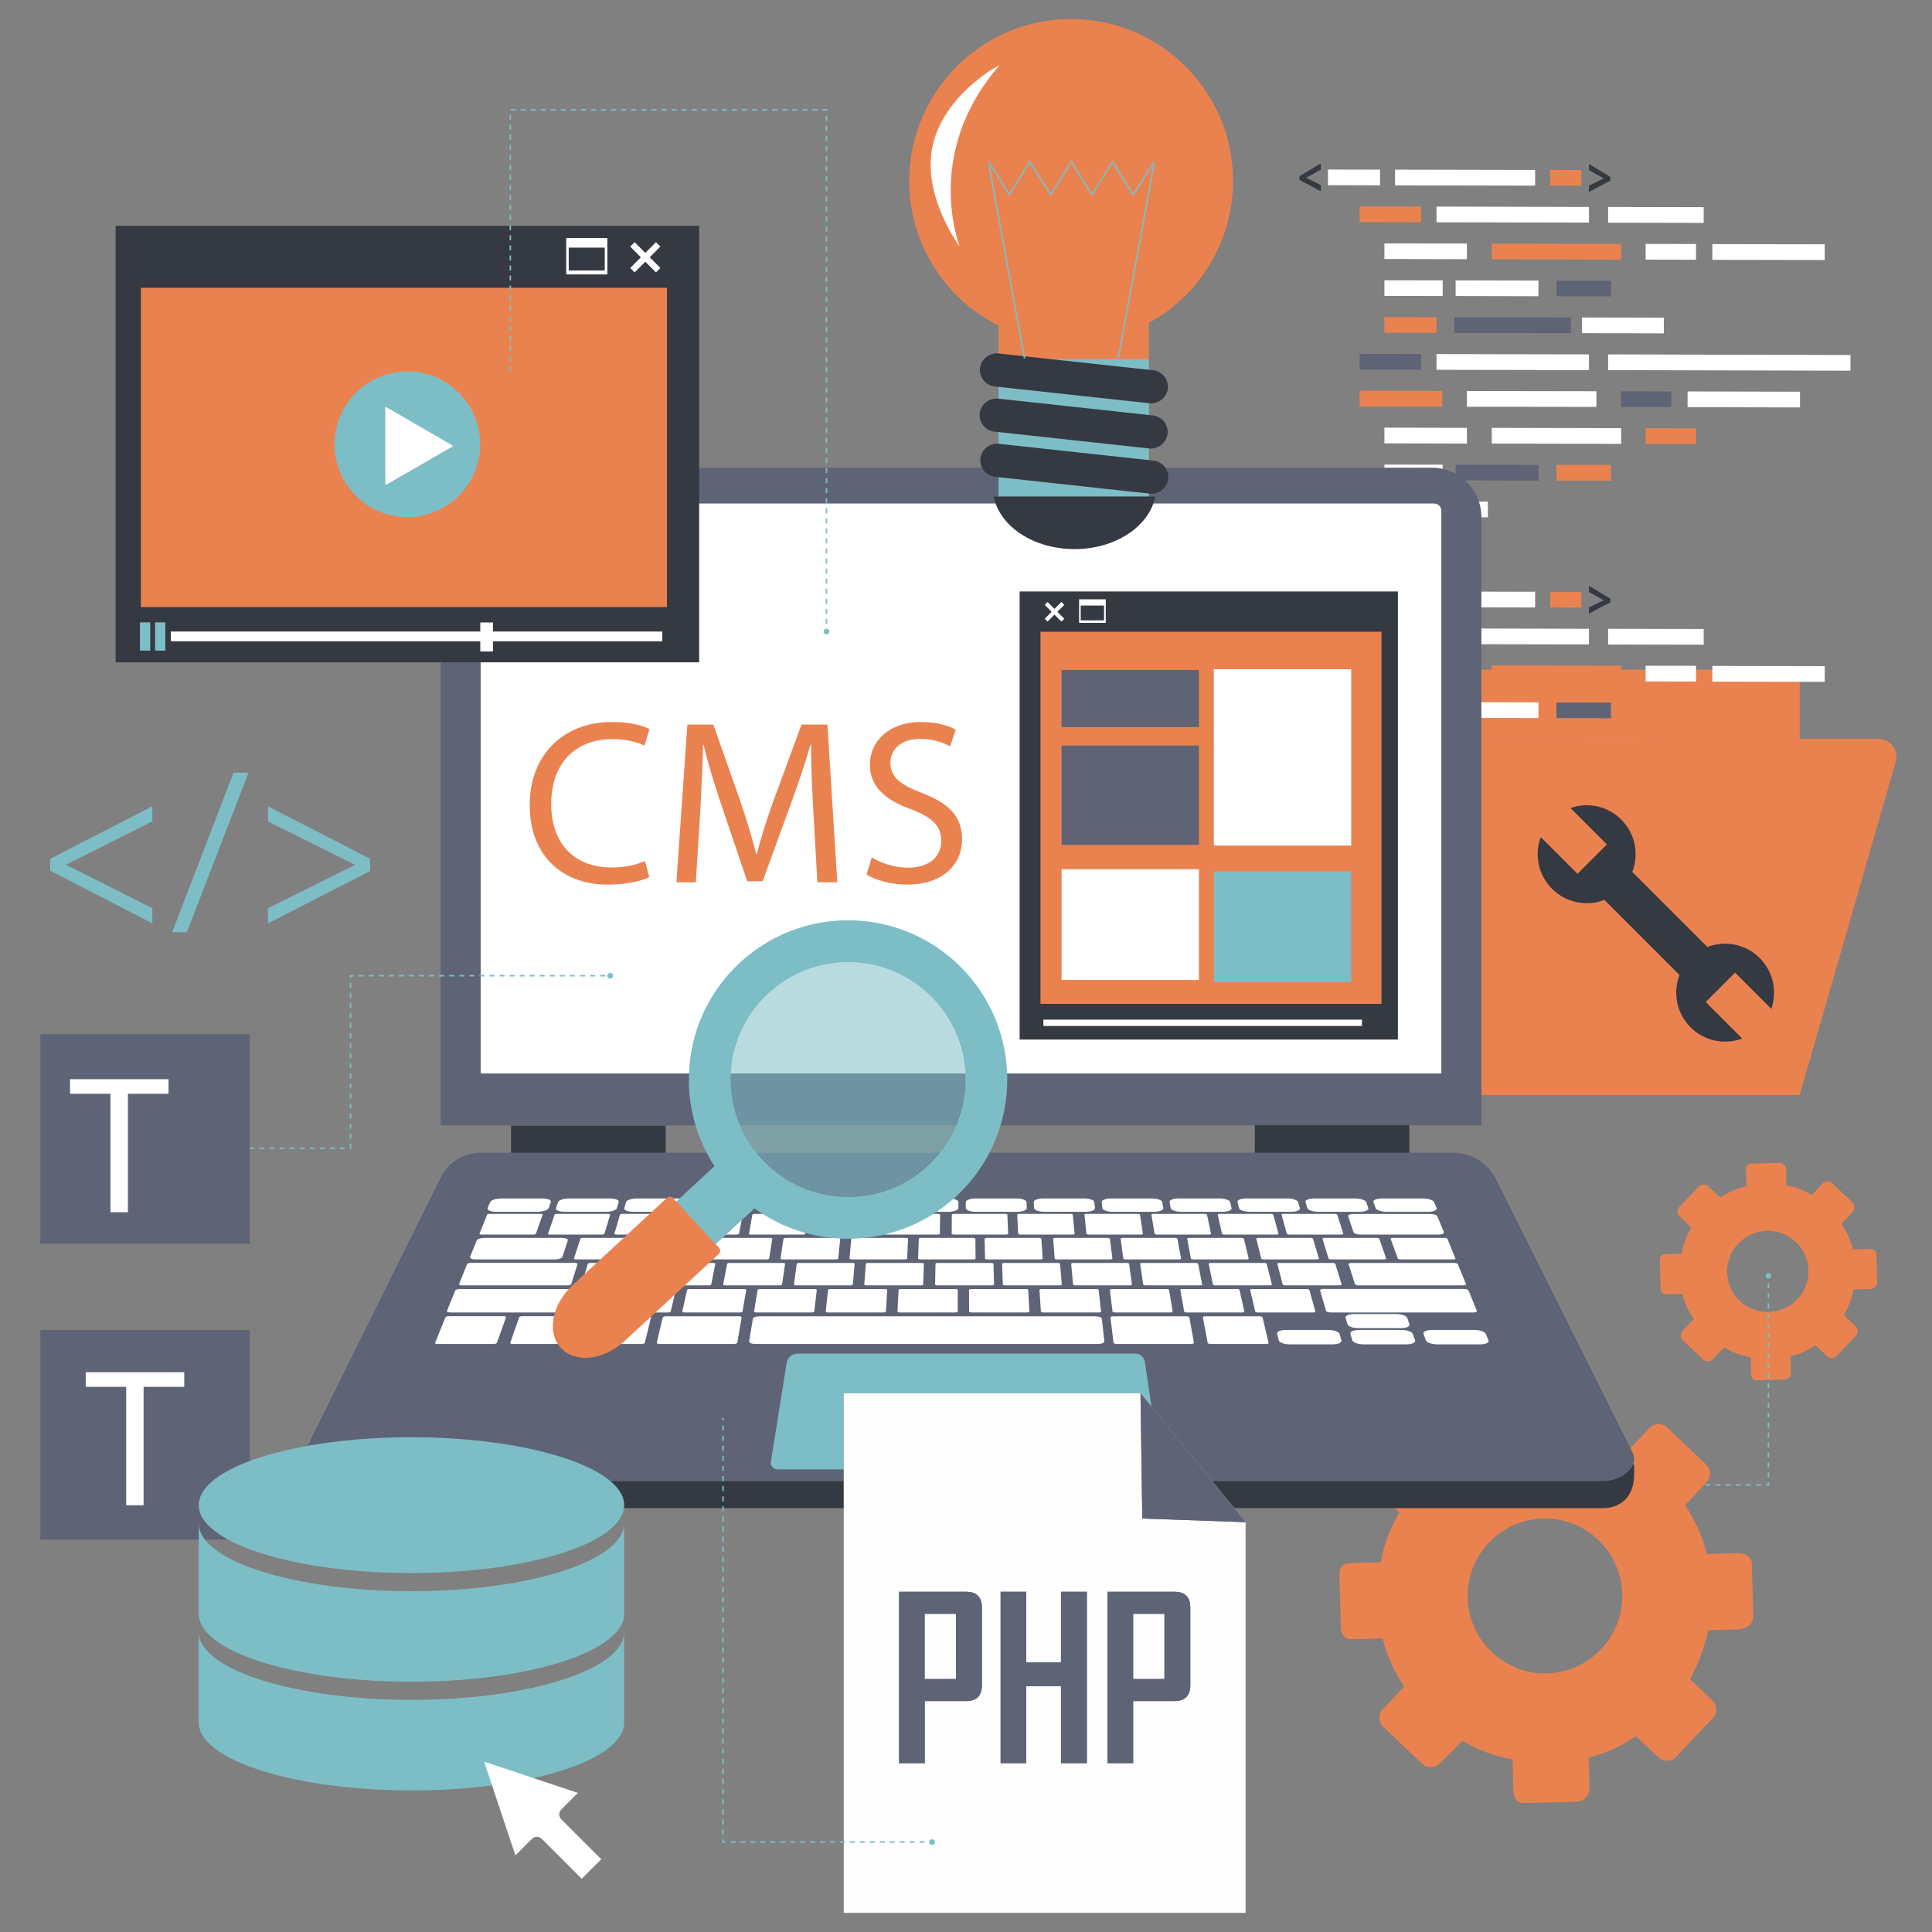 <?xml version="1.0" encoding="utf-8"?>
<!-- Generator: Adobe Illustrator 25.4.1, SVG Export Plug-In . SVG Version: 6.00 Build 0)  -->
<svg version="1.1" id="Layer_1" xmlns="http://www.w3.org/2000/svg" xmlns:xlink="http://www.w3.org/1999/xlink" x="0px" y="0px"
	 viewBox="0 0 1920 1920" enable-background="new 0 0 1920 1920" xml:space="preserve">
<rect x="0" y="0" width="1920" height="1920" fill="#808080" stroke="none"/>
<g>
	<g id="XMLID_57_">
		<g id="XMLID_33_">
			<g id="XMLID_7581_">
				<g id="XMLID_7584_">
					<g id="XMLID_6661_">
						<path fill="#EA8250" d="M1432.4,618.2h-177.8c-4.2,0-7.7,3.4-7.7,7.7v39.6h193.1v-39.6
							C1440.1,621.6,1436.6,618.2,1432.4,618.2z"/>
					</g>
					<g id="XMLID_7582_">
						<path fill="#EA8250" d="M1784.3,665.5H1247v422.6h541.5V669.6C1788.4,667.3,1786.6,665.5,1784.3,665.5z"/>
					</g>
				</g>
				<g id="XMLID_7585_">
					<g id="XMLID_7651_">
						<g id="XMLID_7711_">
							<polygon fill="#FFFFFF" points="1371.5,184.2 1319.7,184 1319.7,168.5 1371.5,168.6 							"/>
						</g>
						<g id="XMLID_7708_">
							<g id="XMLID_7710_">
								<line fill="#FFFFFF" x1="1351.2" y1="213" x2="1412.3" y2="213.1"/>
							</g>
							<g id="XMLID_7709_">
								<polygon fill="#EA8250" points="1412.3,220.9 1351.2,220.7 1351.2,205.2 1412.3,205.3 								"/>
							</g>
						</g>
						<g id="XMLID_7707_">
							<polygon fill="#FFFFFF" points="1579.1,221.2 1427.6,220.9 1427.6,205.3 1579.1,205.7 							"/>
						</g>
						<g id="XMLID_7706_">
							<polygon fill="#FFFFFF" points="1457.8,257.6 1375.8,257.4 1375.8,241.9 1457.8,242 							"/>
						</g>
						<g id="XMLID_7703_">
							<g id="XMLID_7705_">
								<line fill="#FFFFFF" x1="1482.4" y1="249.9" x2="1611.1" y2="250.2"/>
							</g>
							<g id="XMLID_7704_">
								<polygon fill="#EA8250" points="1611.1,258 1482.5,257.7 1482.5,242.1 1611.1,242.4 								"/>
							</g>
						</g>
						<g id="XMLID_7700_">
							<g id="XMLID_7702_">
								<line fill="#FFFFFF" x1="1375.8" y1="322.9" x2="1427.6" y2="323"/>
							</g>
							<g id="XMLID_7701_">
								<polygon fill="#EA8250" points="1427.6,330.8 1375.8,330.7 1375.8,315.1 1427.6,315.2 								"/>
							</g>
						</g>
						<g id="XMLID_7699_">
							<polygon fill="#FFFFFF" points="1371.5,550.5 1319.7,550.4 1319.7,534.8 1371.5,534.9 							"/>
						</g>
						<g id="XMLID_7696_">
							<g id="XMLID_7698_">
								<line fill="#FFFFFF" x1="1540.5" y1="176.7" x2="1571.6" y2="176.8"/>
							</g>
							<g id="XMLID_7697_">
								<polygon fill="#EA8250" points="1571.6,184.6 1540.5,184.5 1540.5,168.9 1571.6,169 								"/>
							</g>
						</g>
						<g id="XMLID_7695_">
							<polygon fill="#FFFFFF" points="1525.6,184.5 1386.4,184.2 1386.4,168.6 1525.6,168.9 							"/>
						</g>
						<g id="XMLID_7694_">
							<polygon fill="#FFFFFF" points="1693.1,221.5 1598.1,221.3 1598.1,205.7 1693.1,205.9 							"/>
						</g>
						<g id="XMLID_7691_">
							<g id="XMLID_7693_">
								<line fill="#FFFFFF" x1="1351.2" y1="359.5" x2="1412.3" y2="359.6"/>
							</g>
							<g id="XMLID_7692_">
								<polygon fill="#5E6476" points="1412.3,367.4 1351.2,367.3 1351.2,351.7 1412.3,351.8 								"/>
							</g>
						</g>
						<g id="XMLID_7690_">
							<polygon fill="#FFFFFF" points="1579.1,367.8 1427.6,367.5 1427.6,351.9 1579.1,352.2 							"/>
						</g>
						<g id="XMLID_7689_">
							<polygon fill="#FFFFFF" points="1839,368.4 1598.1,367.8 1598.1,352.2 1839,352.8 							"/>
						</g>
						<g id="XMLID_7688_">
							<polygon fill="#FFFFFF" points="1685.5,258.1 1635.4,258 1635.4,242.4 1685.5,242.5 							"/>
						</g>
						<g id="XMLID_7687_">
							<polygon fill="#FFFFFF" points="1457.8,440.8 1375.8,440.6 1375.8,425 1457.8,425.2 							"/>
						</g>
						<g id="XMLID_7686_">
							<polygon fill="#FFFFFF" points="1611.1,441.1 1482.5,440.8 1482.5,425.2 1611.1,425.5 							"/>
						</g>
						<g id="XMLID_7683_">
							<g id="XMLID_7685_">
								<line fill="#FFFFFF" x1="1635.4" y1="433.4" x2="1685.5" y2="433.5"/>
							</g>
							<g id="XMLID_7684_">
								<polygon fill="#EA8250" points="1685.5,441.3 1635.4,441.2 1635.4,425.6 1685.5,425.7 								"/>
							</g>
						</g>
						<g id="XMLID_7682_">
							<polygon fill="#FFFFFF" points="1813.4,258.4 1701.7,258.2 1701.7,242.6 1813.4,242.8 							"/>
						</g>
						<g id="XMLID_7679_">
							<g id="XMLID_7681_">
								<line fill="#FFFFFF" x1="1351.2" y1="396.1" x2="1433.2" y2="396.3"/>
							</g>
							<g id="XMLID_7680_">
								<polygon fill="#EA8250" points="1433.2,404.1 1351.2,403.9 1351.2,388.3 1433.2,388.5 								"/>
							</g>
						</g>
						<g id="XMLID_7678_">
							<polygon fill="#FFFFFF" points="1586.5,404.4 1457.8,404.2 1457.8,388.6 1586.5,388.8 							"/>
						</g>
						<g id="XMLID_7675_">
							<g id="XMLID_7677_">
								<line fill="#FFFFFF" x1="1610.8" y1="396.7" x2="1660.9" y2="396.8"/>
							</g>
							<g id="XMLID_7676_">
								<polygon fill="#5E6476" points="1660.9,404.6 1610.8,404.5 1610.8,388.9 1660.9,389 								"/>
							</g>
						</g>
						<g id="XMLID_7674_">
							<polygon fill="#FFFFFF" points="1788.8,404.9 1677.1,404.6 1677.1,389 1788.8,389.3 							"/>
						</g>
						<g id="XMLID_7673_">
							<polygon fill="#FFFFFF" points="1433.7,294.2 1375.8,294.1 1375.8,278.5 1433.7,278.6 							"/>
						</g>
						<g id="XMLID_7672_">
							<polygon fill="#FFFFFF" points="1528.9,294.4 1446.6,294.2 1446.6,278.6 1528.9,278.8 							"/>
						</g>
						<g id="XMLID_7669_">
							<g id="XMLID_7671_">
								<line fill="#FFFFFF" x1="1546.8" y1="286.7" x2="1601" y2="286.8"/>
							</g>
							<g id="XMLID_7670_">
								<polygon fill="#5E6476" points="1601,294.6 1546.8,294.4 1546.8,278.9 1601,279 								"/>
							</g>
						</g>
						<g id="XMLID_7668_">
							<polygon fill="#FFFFFF" points="1433.7,477.4 1375.8,477.2 1375.8,461.7 1433.7,461.8 							"/>
						</g>
						<g id="XMLID_7667_">
							<polygon fill="#5E6476" points="1528.9,477.6 1446.6,477.4 1446.6,461.8 1528.9,462 							"/>
						</g>
						<g id="XMLID_7666_">
							<polygon fill="#EA8250" points="1601,477.7 1546.8,477.6 1546.8,462 1601,462.1 							"/>
						</g>
						<g id="XMLID_7663_">
							<g id="XMLID_7665_">
								<line fill="#FFFFFF" x1="1445.3" y1="323.1" x2="1561.2" y2="323.3"/>
							</g>
							<g id="XMLID_7664_">
								<polygon fill="#5E6476" points="1561.2,331.1 1445.3,330.9 1445.3,315.3 1561.2,315.5 								"/>
							</g>
						</g>
						<g id="XMLID_7662_">
							<polygon fill="#FFFFFF" points="1653.5,331.3 1572.2,331.1 1572.2,315.5 1653.5,315.7 							"/>
						</g>
						<g id="XMLID_7661_">
							<polygon fill="#5E6476" points="1427.6,514 1351.2,513.8 1351.2,498.2 1427.6,498.4 							"/>
						</g>
						<g id="XMLID_7660_">
							<polygon fill="#FFFFFF" points="1478.6,514.1 1446.6,514 1446.6,498.4 1478.6,498.5 							"/>
						</g>
						<g id="XMLID_7658_">
							<path fill="#353942" d="M1579.1,184.5l14.6-7.2l-14.6-8.2V163l21.2,12.8v3.7l-21.2,11.2V184.5z"/>
						</g>
						<g id="XMLID_7656_">
							<path fill="#353942" d="M1381.6,550.4l14.6-7.2l-14.6-8.2v-6.2l21.2,12.8v3.7l-21.2,11.2V550.4z"/>
						</g>
						<g id="XMLID_7654_">
							<path fill="#353942" d="M1312.6,190.1l-21.2-11.3v-3.7l21.2-12.7v6.2l-14.6,8.1l14.6,7.2V190.1z"/>
						</g>
						<g id="XMLID_7652_">
							<path fill="#353942" d="M1312.6,556.4l-21.2-11.3v-3.7l21.2-12.7v6.2L1298,543l14.6,7.2V556.4z"/>
						</g>
					</g>
					<g id="XMLID_7586_">
						<g id="XMLID_7649_">
							<polygon fill="#FFFFFF" points="1371.5,603.4 1319.7,603.2 1319.7,587.6 1371.5,587.8 							"/>
						</g>
						<g id="XMLID_7646_">
							<g id="XMLID_7648_">
								<line fill="#FFFFFF" x1="1351.2" y1="632.1" x2="1412.3" y2="632.3"/>
							</g>
							<g id="XMLID_7647_">
								<polygon fill="#EA8250" points="1412.3,640.1 1351.2,639.9 1351.2,624.3 1412.3,624.5 								"/>
							</g>
						</g>
						<g id="XMLID_7645_">
							<polygon fill="#FFFFFF" points="1579.1,640.4 1427.6,640.1 1427.6,624.5 1579.1,624.9 							"/>
						</g>
						<g id="XMLID_7644_">
							<polygon fill="#FFFFFF" points="1457.8,676.8 1375.8,676.6 1375.8,661 1457.8,661.2 							"/>
						</g>
						<g id="XMLID_7641_">
							<g id="XMLID_7643_">
								<line fill="#FFFFFF" x1="1482.4" y1="669.1" x2="1611.1" y2="669.4"/>
							</g>
							<g id="XMLID_7642_">
								<polygon fill="#EA8250" points="1611.1,677.1 1482.5,676.9 1482.5,661.3 1611.1,661.6 								"/>
							</g>
						</g>
						<g id="XMLID_7638_">
							<g id="XMLID_7640_">
								<line fill="#FFFFFF" x1="1375.8" y1="742.1" x2="1427.6" y2="742.2"/>
							</g>
							<g id="XMLID_7639_">
								<polygon fill="#EA8250" points="1427.6,750 1375.8,749.9 1375.8,734.3 1427.6,734.4 								"/>
							</g>
						</g>
						<g id="XMLID_7637_">
							<polygon fill="#FFFFFF" points="1371.5,969.7 1319.7,969.6 1319.7,954 1371.5,954.1 							"/>
						</g>
						<g id="XMLID_7634_">
							<g id="XMLID_7636_">
								<line fill="#FFFFFF" x1="1540.5" y1="595.9" x2="1571.6" y2="596"/>
							</g>
							<g id="XMLID_7635_">
								<polygon fill="#EA8250" points="1571.6,603.8 1540.5,603.7 1540.5,588.1 1571.6,588.2 								"/>
							</g>
						</g>
						<g id="XMLID_7633_">
							<polygon fill="#FFFFFF" points="1525.6,603.7 1386.4,603.4 1386.4,587.8 1525.6,588.1 							"/>
						</g>
						<g id="XMLID_7632_">
							<polygon fill="#FFFFFF" points="1693.1,640.7 1598.1,640.5 1598.1,624.9 1693.1,625.1 							"/>
						</g>
						<g id="XMLID_7629_">
							<g id="XMLID_7631_">
								<line fill="#FFFFFF" x1="1351.2" y1="778.7" x2="1412.3" y2="778.8"/>
							</g>
							<g id="XMLID_7630_">
								<polygon fill="#5E6476" points="1412.3,786.6 1351.2,786.5 1351.2,770.9 1412.3,771 								"/>
							</g>
						</g>
						<g id="XMLID_7628_">
							<polygon fill="#FFFFFF" points="1579.1,787 1427.6,786.6 1427.6,771.1 1579.1,771.4 							"/>
						</g>
						<g id="XMLID_7627_">
							<polygon fill="#FFFFFF" points="1839,787.6 1598.1,787 1598.1,771.4 1839,772 							"/>
						</g>
						<g id="XMLID_7626_">
							<polygon fill="#FFFFFF" points="1685.5,677.3 1635.4,677.2 1635.4,661.6 1685.5,661.7 							"/>
						</g>
						<g id="XMLID_7625_">
							<polygon fill="#FFFFFF" points="1457.8,860 1375.8,859.8 1375.8,844.2 1457.8,844.4 							"/>
						</g>
						<g id="XMLID_7624_">
							<polygon fill="#FFFFFF" points="1611.1,860.3 1482.5,860 1482.5,844.4 1611.1,844.7 							"/>
						</g>
						<g id="XMLID_7621_">
							<g id="XMLID_7623_">
								<line fill="#FFFFFF" x1="1635.4" y1="852.6" x2="1685.5" y2="852.7"/>
							</g>
							<g id="XMLID_7622_">
								<polygon fill="#EA8250" points="1685.5,860.5 1635.4,860.4 1635.4,844.8 1685.5,844.9 								"/>
							</g>
						</g>
						<g id="XMLID_7620_">
							<polygon fill="#FFFFFF" points="1813.4,677.6 1701.7,677.4 1701.7,661.8 1813.4,662 							"/>
						</g>
						<g id="XMLID_7617_">
							<g id="XMLID_7619_">
								<line fill="#FFFFFF" x1="1351.2" y1="815.3" x2="1433.2" y2="815.5"/>
							</g>
							<g id="XMLID_7618_">
								<polygon fill="#EA8250" points="1433.2,823.3 1351.2,823.1 1351.2,807.5 1433.2,807.7 								"/>
							</g>
						</g>
						<g id="XMLID_7616_">
							<polygon fill="#FFFFFF" points="1586.5,823.6 1457.8,823.3 1457.8,807.8 1586.5,808 							"/>
						</g>
						<g id="XMLID_7613_">
							<g id="XMLID_7615_">
								<line fill="#FFFFFF" x1="1610.8" y1="815.9" x2="1660.9" y2="816"/>
							</g>
							<g id="XMLID_7614_">
								<polygon fill="#5E6476" points="1660.9,823.8 1610.8,823.7 1610.8,808.1 1660.9,808.2 								"/>
							</g>
						</g>
						<g id="XMLID_7612_">
							<polygon fill="#FFFFFF" points="1788.8,824.1 1677.1,823.8 1677.1,808.2 1788.8,808.5 							"/>
						</g>
						<g id="XMLID_7611_">
							<polygon fill="#FFFFFF" points="1433.7,713.4 1375.8,713.3 1375.8,697.7 1433.7,697.8 							"/>
						</g>
						<g id="XMLID_7610_">
							<polygon fill="#FFFFFF" points="1528.9,713.6 1446.6,713.4 1446.6,697.8 1528.9,698 							"/>
						</g>
						<g id="XMLID_7607_">
							<g id="XMLID_7609_">
								<line fill="#FFFFFF" x1="1546.8" y1="705.8" x2="1601" y2="706"/>
							</g>
							<g id="XMLID_7608_">
								<polygon fill="#5E6476" points="1601,713.8 1546.8,713.6 1546.8,698.1 1601,698.2 								"/>
							</g>
						</g>
						<g id="XMLID_7606_">
							<polygon fill="#FFFFFF" points="1433.7,896.6 1375.8,896.4 1375.8,880.8 1433.7,881 							"/>
						</g>
						<g id="XMLID_7605_">
							<polygon fill="#5E6476" points="1528.9,896.8 1446.6,896.6 1446.6,881 1528.9,881.2 							"/>
						</g>
						<g id="XMLID_7604_">
							<polygon fill="#EA8250" points="1601,896.9 1546.8,896.8 1546.8,881.2 1601,881.3 							"/>
						</g>
						<g id="XMLID_7601_">
							<g id="XMLID_7603_">
								<line fill="#FFFFFF" x1="1445.3" y1="742.3" x2="1561.2" y2="742.5"/>
							</g>
							<g id="XMLID_7602_">
								<polygon fill="#5E6476" points="1561.2,750.3 1445.3,750 1445.3,734.5 1561.2,734.7 								"/>
							</g>
						</g>
						<g id="XMLID_7600_">
							<polygon fill="#FFFFFF" points="1653.5,750.5 1572.2,750.3 1572.2,734.7 1653.5,734.9 							"/>
						</g>
						<g id="XMLID_7599_">
							<polygon fill="#5E6476" points="1427.6,933.2 1351.2,933 1351.2,917.4 1427.6,917.6 							"/>
						</g>
						<g id="XMLID_7598_">
							<polygon fill="#FFFFFF" points="1478.6,933.3 1446.6,933.2 1446.6,917.6 1478.6,917.7 							"/>
						</g>
						<g id="XMLID_7594_">
							<path fill="#353942" d="M1579.1,603.7l14.6-7.2l-14.6-8.2v-6.2l21.2,12.8v3.7l-21.2,11.2V603.7z"/>
						</g>
						<g id="XMLID_7591_">
							<path fill="#353942" d="M1381.6,969.6l14.6-7.2l-14.6-8.2v-6.2l21.2,12.8v3.7l-21.2,11.2V969.6z"/>
						</g>
						<g id="XMLID_7589_">
							<path fill="#353942" d="M1312.6,609.2l-21.2-11.3v-3.7l21.2-12.7v6.2l-14.6,8.1l14.6,7.2V609.2z"/>
						</g>
						<g id="XMLID_7587_">
							<path fill="#353942" d="M1312.6,975.6l-21.2-11.3v-3.7l21.2-12.7v6.2l-14.6,8.1l14.6,7.2V975.6z"/>
						</g>
					</g>
				</g>
				<g id="XMLID_7583_">
					<g>
						<path fill="#EA8250" d="M1866.7,734.3h-504.4c-7.9,0-14.9,5.2-17.1,12.9l-98.2,340.9h541.5l95.4-331.1
							C1887.1,745.7,1878.6,734.3,1866.7,734.3z"/>
					</g>
					<g opacity="0.5">
						<path fill="#EA8250" d="M1866.7,734.3h-504.4c-7.9,0-14.9,5.2-17.1,12.9l-98.2,340.9h541.5l95.4-331.1
							C1887.1,745.7,1878.6,734.3,1866.7,734.3z"/>
					</g>
				</g>
			</g>
			<path id="path3254" fill="#353942" d="M1680,1020.9c13.9,13.9,34.1,17.6,51.4,11.2l-36.3-36.3l29.2-29.2l36,36
				c6-17.1,2.1-36.8-11.5-50.5c-14.1-14.1-34.6-17.7-52-11l-73.2-73.2c-0.5-0.5-1-0.9-1.5-1.3c6.8-17.4,3.2-38-10.9-52.1
				c-13.7-13.7-33.4-17.5-50.5-11.5l36.2,36.2l-29.2,29.2l-36.5-36.5c-6.5,17.3-2.7,37.5,11.2,51.4c14.1,14.1,34.6,17.8,52.1,11
				c0.4,0.5,0.9,1,1.4,1.5l73.2,73.2C1662.3,986.3,1666,1006.8,1680,1020.9L1680,1020.9z"/>
		</g>
		<g id="XMLID_34_">
			<g id="XMLID_7728_">
				<path fill="#EA8250" d="M1857.4,1241.2l-16.1,0.4c-2.4-10.1-6.2-17.8-11.2-25.3l0-0.3l11.1-11.8c2.5-2.6,2.4-6.8-0.2-9.2
					l-20.3-19.3c-2.6-2.5-6.7-2.4-9.2,0.2l-10.9,11.7c-8-4.6-15.1-7.9-25.3-9.7l0-0.1l-0.4-16.1c-0.1-3.6-3.4-6.1-7-6l-28,0.7
					c-3.6,0.1-4.9,2.7-4.8,6.3l0.4,16.1c-10.1,2.4-18.1,6.2-25.6,11.2l-0.4,0l-11.9-11.1c-2.6-2.5-6.8-2.4-9.3,0.2l-19.4,20.3
					c-2.5,2.6-2.4,6.7,0.2,9.2l11.7,11.5c-4.6,8-7.9,15.7-9.7,25.9l-0.1,0l-16.1,0.4c-3.6,0.1-5.5,2.2-5.4,5.8l0.7,28
					c0.1,3.6,2.1,6.1,5.7,6l16.1-0.4c2.4,10.1,6.2,17.5,11.2,25l0,0.1l-11.1,11.7c-2.5,2.6-2.4,6.7,0.2,9.2l20.3,19.3
					c2.6,2.5,6.7,2.4,9.2-0.2l11.8-11.7c8,4.6,16,7.8,26.2,9.6l0,0.1l0.4,16.1c0.1,3.6,1.7,6.8,5.2,6.7l28-0.7
					c3.6-0.1,6.6-3.4,6.5-7l-0.4-16.1c10.1-2.4,17.2-6.2,24.7-11.2l0,0.1l11.7,11.1c2.6,2.5,6.7,2.4,9.2-0.2l19.3-20.3
					c2.5-2.6,2.4-6.7-0.2-9.2l-11.7-11.2c4.6-8,7.8-17.4,9.6-25.6l0.1,0l16.1-0.4c3.6-0.1,7.3-2.9,7.2-6.5l-0.7-28
					C1864.8,1242.9,1861,1241.1,1857.4,1241.2z M1741.4,1300.9c-0.4-0.2-0.8-0.3-1.2-0.5c-1.2-0.5-2.4-1.1-3.5-1.8
					c-0.6-0.3-1.1-0.7-1.7-1c-0.5-0.3-1.1-0.7-1.6-1.1c-0.3-0.2-0.5-0.4-0.8-0.6c-1.5-1.1-2.9-2.3-4.2-3.6c-1.3-1.3-2.6-2.7-3.7-4.2
					c-0.5-0.6-0.9-1.2-1.3-1.8c-1.3-1.9-2.4-3.8-3.3-5.9c-2.2-4.8-3.5-10.2-3.7-15.8c-0.3-11.8,4.5-22.6,12.5-30.2
					c0.7-0.7,1.4-1.3,2.2-1.9c0.2-0.2,0.5-0.4,0.8-0.6c0.5-0.4,1-0.8,1.6-1.2c1.6-1.1,3.3-2.1,5-3c0.6-0.3,1.2-0.6,1.8-0.9
					c4.8-2.2,10.1-3.4,15.6-3.6c6.6-0.2,12.9,1.3,18.5,3.9c0.6,0.3,1.2,0.6,1.7,0.9c0.9,0.5,1.7,1,2.5,1.5c0.5,0.3,1.1,0.7,1.6,1.1
					c0.3,0.2,0.5,0.4,0.8,0.6c0.5,0.4,1,0.8,1.5,1.2c0.7,0.6,1.5,1.3,2.2,1.9c0.5,0.4,0.9,0.9,1.4,1.4c1.1,1.2,2.2,2.4,3.1,3.7
					c0.4,0.5,0.8,1,1.1,1.6c0.4,0.5,0.7,1.1,1.1,1.6c0.5,0.8,1,1.7,1.4,2.6c2.7,5.2,4.3,11.1,4.4,17.4c0.1,3.5-0.3,6.9-1,10.1
					c-0.1,0.6-0.3,1.3-0.5,1.9c-0.3,1-0.6,1.9-0.9,2.8c-0.2,0.6-0.5,1.2-0.7,1.8c-0.2,0.4-0.3,0.8-0.5,1.2c-0.4,0.8-0.8,1.6-1.2,2.3
					c-0.3,0.6-0.6,1.1-1,1.7c-0.3,0.4-0.5,0.9-0.8,1.3c-0.3,0.4-0.5,0.8-0.8,1.1c-0.2,0.3-0.4,0.5-0.6,0.8c-0.4,0.5-0.8,1-1.2,1.5
					c-0.2,0.2-0.4,0.5-0.6,0.7c-0.4,0.5-0.9,1-1.3,1.4c-0.2,0.2-0.4,0.5-0.7,0.7c-0.9,0.9-1.9,1.8-2.9,2.6c-0.2,0.2-0.5,0.4-0.8,0.6
					c-0.5,0.4-1,0.8-1.6,1.2c-0.5,0.4-1.1,0.7-1.6,1.1c-0.3,0.2-0.5,0.3-0.8,0.5c-0.6,0.3-1.1,0.7-1.7,1c-5.4,3-11.6,4.7-18.3,4.9
					c-5.3,0.1-10.4-0.8-15.1-2.5C1742.2,1301.3,1741.8,1301.1,1741.4,1300.9z"/>
			</g>
			<g id="XMLID_9220_">
				<g>
					<rect x="1336.1" y="1474.9" fill="#7DBDC6" width="2.5" height="1.5"/>
				</g>
				<g>
					<path fill="#7DBDC6" d="M1750,1476.4h-5v-1.5h5V1476.4z M1739.9,1476.4h-5v-1.5h5V1476.4z M1729.9,1476.4h-5v-1.5h5V1476.4z
						 M1719.9,1476.4h-5v-1.5h5V1476.4z M1709.8,1476.4h-5v-1.5h5V1476.4z M1699.8,1476.4h-5v-1.5h5V1476.4z M1689.8,1476.4h-5v-1.5
						h5V1476.4z M1679.7,1476.4h-5v-1.5h5V1476.4z M1669.7,1476.4h-5v-1.5h5V1476.4z M1659.7,1476.4h-5v-1.5h5V1476.4z
						 M1649.6,1476.4h-5v-1.5h5V1476.4z M1639.6,1476.4h-5v-1.5h5V1476.4z M1629.5,1476.4h-5v-1.5h5V1476.4z M1619.5,1476.4h-5v-1.5
						h5V1476.4z M1609.5,1476.4h-5v-1.5h5V1476.4z M1599.4,1476.4h-5v-1.5h5V1476.4z M1589.4,1476.4h-5v-1.5h5V1476.4z
						 M1579.4,1476.4h-5v-1.5h5V1476.4z M1569.3,1476.4h-5v-1.5h5V1476.4z M1559.3,1476.4h-5v-1.5h5V1476.4z M1549.3,1476.4h-5v-1.5
						h5V1476.4z M1539.2,1476.4h-5v-1.5h5V1476.4z M1529.2,1476.4h-5v-1.5h5V1476.4z M1519.2,1476.4h-5v-1.5h5V1476.4z
						 M1509.1,1476.4h-5v-1.5h5V1476.4z M1499.1,1476.4h-5v-1.5h5V1476.4z M1489.1,1476.4h-5v-1.5h5V1476.4z M1479,1476.4h-5v-1.5h5
						V1476.4z M1469,1476.4h-5v-1.5h5V1476.4z M1459,1476.4h-5v-1.5h5V1476.4z M1448.9,1476.4h-5v-1.5h5V1476.4z M1438.9,1476.4h-5
						v-1.5h5V1476.4z M1428.9,1476.4h-5v-1.5h5V1476.4z M1418.8,1476.4h-5v-1.5h5V1476.4z M1408.8,1476.4h-5v-1.5h5V1476.4z
						 M1398.8,1476.4h-5v-1.5h5V1476.4z M1388.7,1476.4h-5v-1.5h5V1476.4z M1378.7,1476.4h-5v-1.5h5V1476.4z M1368.7,1476.4h-5v-1.5
						h5V1476.4z M1358.6,1476.4h-5v-1.5h5V1476.4z M1348.6,1476.4h-5v-1.5h5V1476.4z"/>
				</g>
				<g>
					<polygon fill="#7DBDC6" points="1758.2,1476.4 1755,1476.4 1755,1474.9 1756.7,1474.9 1756.7,1473.1 1758.2,1473.1 					"/>
				</g>
				<g>
					<path fill="#7DBDC6" d="M1758.2,1468.2h-1.5v-4.9h1.5V1468.2z M1758.2,1458.3h-1.5v-4.9h1.5V1458.3z M1758.2,1448.4h-1.5v-4.9
						h1.5V1448.4z M1758.2,1438.5h-1.5v-4.9h1.5V1438.5z M1758.2,1428.6h-1.5v-4.9h1.5V1428.6z M1758.2,1418.7h-1.5v-4.9h1.5V1418.7
						z M1758.2,1408.9h-1.5v-4.9h1.5V1408.9z M1758.2,1399h-1.5v-4.9h1.5V1399z M1758.2,1389.1h-1.5v-4.9h1.5V1389.1z
						 M1758.2,1379.2h-1.5v-4.9h1.5V1379.2z M1758.2,1369.3h-1.5v-4.9h1.5V1369.3z M1758.2,1359.4h-1.5v-4.9h1.5V1359.4z
						 M1758.2,1349.5h-1.5v-4.9h1.5V1349.5z M1758.2,1339.7h-1.5v-4.9h1.5V1339.7z M1758.2,1329.8h-1.5v-4.9h1.5V1329.8z
						 M1758.2,1319.9h-1.5v-4.9h1.5V1319.9z M1758.2,1310h-1.5v-4.9h1.5V1310z M1758.2,1300.1h-1.5v-4.9h1.5V1300.1z M1758.2,1290.2
						h-1.5v-4.9h1.5V1290.2z M1758.2,1280.3h-1.5v-4.9h1.5V1280.3z"/>
				</g>
				<g>
					<rect x="1756.7" y="1267.9" fill="#7DBDC6" width="1.5" height="2.5"/>
				</g>
				<g>
					<g>
						<circle fill="#7DBDC6" cx="1757.5" cy="1267.9" r="2.8"/>
					</g>
				</g>
			</g>
			<g id="XMLID_7485_">
				<path fill="#EA8250" d="M1726.8,1543.5l-30.7,0.8c-4.7-19.2-11.9-33.8-21.3-48.2l0.1-0.6l21.1-22.5c4.7-4.9,4.5-12.9-0.5-17.6
					l-38.7-36.8c-4.9-4.7-12.8-4.5-17.5,0.4l-20.8,22.2c-15.3-8.8-28.6-15-48.1-18.4l0-0.1l-0.8-30.7c-0.2-6.8-6.6-11.6-13.4-11.4
					l-53.3,1.4c-6.8,0.2-9.2,5.1-9.1,12l0.8,30.7c-19.2,4.7-34.4,11.9-48.7,21.3l-0.9-0.1l-22.6-21.1c-4.9-4.7-12.9-4.5-17.6,0.5
					l-36.8,38.7c-4.7,4.9-4.5,12.8,0.4,17.5l22.2,21.9c-8.8,15.3-15,29.8-18.4,49.2l-0.1,0l-30.7,0.8c-6.8,0.2-10.5,4.2-10.3,11
					l1.4,53.3c0.2,6.8,4.1,11.6,10.9,11.4l30.7-0.8c4.7,19.2,11.9,33.2,21.3,47.6l-0.1,0.3l-21.1,22.3c-4.7,4.9-4.5,12.8,0.4,17.5
					l38.7,36.8c4.9,4.7,12.8,4.5,17.5-0.4l22.5-22.3c15.3,8.8,30.4,14.9,49.8,18.3l0,0.1l0.8,30.7c0.2,6.8,3.2,12.8,10,12.7
					l53.3-1.4c6.8-0.2,12.6-6.4,12.5-13.2l-0.8-30.7c19.2-4.7,32.7-11.8,47-21.3l0,0.1l22.2,21.1c4.9,4.7,12.7,4.5,17.4-0.4
					l36.7-38.7c4.7-4.9,4.5-12.8-0.5-17.5l-22.3-21.3c8.8-15.3,14.9-33.1,18.4-48.6l0.1,0l30.7-0.8c6.8-0.2,13.9-5.5,13.7-12.3
					l-1.4-53.3C1741,1546.8,1733.6,1543.3,1726.8,1543.5z M1506.1,1657.1c-0.8-0.3-1.5-0.6-2.2-1c-2.3-1-4.5-2.1-6.6-3.4
					c-1.1-0.6-2.1-1.3-3.2-1.9c-1-0.7-2.1-1.4-3.1-2.1c-0.5-0.4-1-0.7-1.5-1.1c-2.9-2.1-5.6-4.4-8.1-6.9c-2.5-2.5-4.9-5.2-7.1-8
					c-0.9-1.1-1.7-2.3-2.5-3.5c-2.4-3.5-4.5-7.3-6.3-11.2c-4.2-9.2-6.7-19.3-6.9-30.1c-0.6-22.5,8.6-43.1,23.7-57.5
					c1.3-1.3,2.7-2.5,4.1-3.7c0.5-0.4,1-0.8,1.4-1.2c1-0.8,2-1.5,3-2.2c3-2.1,6.2-4.1,9.5-5.8c1.1-0.6,2.2-1.1,3.4-1.6
					c9.1-4.1,19.1-6.5,29.7-6.8c12.6-0.3,24.6,2.4,35.2,7.5c1.1,0.5,2.2,1.1,3.3,1.7c1.6,0.9,3.2,1.8,4.8,2.8c1,0.7,2.1,1.4,3.1,2.1
					c0.5,0.4,1,0.7,1.5,1.1c1,0.7,2,1.5,2.9,2.3c1.4,1.2,2.8,2.4,4.1,3.7c0.9,0.8,1.8,1.7,2.6,2.6c2.1,2.2,4.1,4.6,6,7
					c0.7,1,1.5,2,2.1,3c0.7,1,1.4,2.1,2,3.1c1,1.6,1.9,3.2,2.7,4.9c5.1,10,8.1,21.2,8.4,33.1c0.2,6.6-0.5,13.1-1.9,19.3
					c-0.3,1.2-0.6,2.5-0.9,3.7c-0.5,1.8-1.1,3.6-1.7,5.4c-0.4,1.2-0.9,2.3-1.4,3.5c-0.3,0.8-0.7,1.5-1,2.3c-0.7,1.5-1.4,3-2.2,4.4
					c-0.6,1.1-1.2,2.2-1.8,3.2c-0.5,0.8-1,1.7-1.6,2.5c-0.5,0.7-1,1.4-1.5,2.2c-0.4,0.5-0.7,1-1.1,1.5c-0.7,1-1.5,2-2.3,2.9
					c-0.4,0.5-0.8,0.9-1.2,1.4c-0.8,0.9-1.6,1.8-2.5,2.7c-0.4,0.4-0.9,0.9-1.3,1.3c-1.7,1.7-3.6,3.4-5.4,5c-0.5,0.4-1,0.8-1.4,1.2
					c-1,0.8-2,1.5-3,2.2c-1,0.7-2,1.4-3.1,2.1c-0.5,0.3-1,0.7-1.6,1c-1.1,0.6-2.1,1.3-3.2,1.9c-10.4,5.6-22.2,9-34.8,9.3
					c-10.1,0.3-19.9-1.5-28.8-4.8C1507.7,1657.8,1506.9,1657.4,1506.1,1657.1z"/>
			</g>
		</g>
	</g>
	<g id="XMLID_56_">
		<g id="XMLID_7375_">
			<g id="XMLID_7472_">
				<path fill="#353942" d="M1593.2,1498.8H330.1c-14,0-28.8-7.1-30.3-27.7v-18.9L438,1196.7c7.4-15,22.7-24.4,39.4-24.4H1444
					c18,0,57.8,35.5,65.9,51.7l114.1,232.5v8.4C1624.2,1489,1608.6,1498.8,1593.2,1498.8z"/>
			</g>
			<g id="XMLID_7471_">
				<path fill="#5E6476" d="M1593.3,1472H330.2c-14,0-37.1-12.3-28.4-27.4L438.1,1170c7.4-15,22.7-24.4,39.4-24.4h966.6
					c18,0,34.5,10.2,42.6,26.3l135,270.1C1631.2,1459.2,1608.7,1472,1593.3,1472z"/>
			</g>
			<g id="XMLID_7470_">
				<path fill="#5E6476" d="M1472.3,1118.4H437.9V513.9c0-27.1,22-49.1,49.1-49.1h936.1c27.1,0,49.1,22,49.1,49.1V1118.4z"/>
			</g>
			<g id="XMLID_7469_">
				<path fill="#FFFFFF" d="M1432.2,1066.8H477.7V507.6c0-4,3.2-7.2,7.2-7.2h940.3c4,0,7.2,3.2,7.2,7.2V1066.8z"/>
			</g>
			<g id="XMLID_7468_">
				<path fill="#7DBDC6" d="M1144.8,1460.2H772.7c-4.1,0-7.3-3.7-6.6-7.8l15.7-98c0.8-5.3,5.4-9.2,10.8-9.2h335.7
					c4.8,0,8.8,3.5,9.5,8.2l14.4,98.6C1152.6,1456.3,1149.2,1460.2,1144.8,1460.2z"/>
			</g>
			<g id="XMLID_7467_">
				<path fill="#FFFFFF" d="M533.7,1204.3h-40.4c-5.6,0-9.5-1.7-8.7-3.7l2.5-6c0.8-2,6-3.6,11.6-3.6h39.9c5.6,0,9.5,1.6,8.8,3.6
					l-2.1,6C544.5,1202.6,539.3,1204.3,533.7,1204.3z"/>
			</g>
			<g id="XMLID_7466_">
				<path fill="#FFFFFF" d="M601.8,1204.3h-40.4c-5.6,0-9.6-1.7-8.9-3.7l2.1-6c0.7-2,5.8-3.6,11.4-3.6h39.9c5.6,0,9.6,1.6,9,3.6
					l-1.8,6C612.5,1202.6,607.4,1204.3,601.8,1204.3z"/>
			</g>
			<g id="XMLID_7465_">
				<path fill="#FFFFFF" d="M669.9,1204.3h-40.4c-5.6,0-9.7-1.7-9.1-3.7l1.8-6c0.6-2,5.6-3.6,11.1-3.6h39.9c5.6,0,9.7,1.6,9.2,3.6
					l-1.4,6C680.5,1202.6,675.5,1204.3,669.9,1204.3z"/>
			</g>
			<g id="XMLID_7464_">
				<path fill="#FFFFFF" d="M738,1204.3h-40.4c-5.6,0-9.8-1.7-9.3-3.7l1.4-6c0.5-2,5.4-3.6,10.9-3.6h39.9c5.6,0,9.8,1.6,9.4,3.6
					l-1.1,6C748.5,1202.6,743.6,1204.3,738,1204.3z"/>
			</g>
			<g id="XMLID_7463_">
				<path fill="#FFFFFF" d="M806.1,1204.3h-40.4c-5.6,0-9.9-1.7-9.6-3.7l1-6c0.3-2,5.1-3.6,10.7-3.6h39.9c5.6,0,9.9,1.6,9.6,3.6
					l-0.7,6C816.5,1202.6,811.7,1204.3,806.1,1204.3z"/>
			</g>
			<g id="XMLID_7462_">
				<path fill="#FFFFFF" d="M874.2,1204.3h-40.4c-5.6,0-10-1.7-9.8-3.7l0.7-6c0.2-2,4.9-3.6,10.5-3.6h39.9c5.6,0,10,1.6,9.9,3.6
					l-0.4,6C884.5,1202.6,879.8,1204.3,874.2,1204.3z"/>
			</g>
			<g id="XMLID_7461_">
				<path fill="#FFFFFF" d="M942.3,1204.3h-40.4c-5.6,0-10.1-1.7-10-3.7l0.3-6c0.1-2,4.7-3.6,10.3-3.6h39.9c5.6,0,10.1,1.6,10.1,3.6
					l0,6C952.5,1202.6,947.9,1204.3,942.3,1204.3z"/>
			</g>
			<g id="XMLID_7460_">
				<path fill="#FFFFFF" d="M1010.4,1204.3H970c-5.6,0-10.2-1.7-10.2-3.7l0-6c0-2,4.5-3.6,10.1-3.6h39.9c5.6,0,10.2,1.6,10.3,3.6
					l0.3,6C1020.5,1202.6,1016,1204.3,1010.4,1204.3z"/>
			</g>
			<g id="XMLID_7459_">
				<path fill="#FFFFFF" d="M1078.5,1204.3h-40.4c-5.6,0-10.3-1.7-10.4-3.7l-0.4-6c-0.1-2,4.3-3.6,9.8-3.6h39.9
					c5.6,0,10.3,1.6,10.5,3.6l0.7,6C1088.5,1202.6,1084.1,1204.3,1078.5,1204.3z"/>
			</g>
			<g id="XMLID_7458_">
				<path fill="#FFFFFF" d="M1146.6,1204.3h-40.4c-5.6,0-10.4-1.7-10.7-3.7l-0.7-6c-0.2-2,4.1-3.6,9.6-3.6h39.9
					c5.6,0,10.4,1.6,10.7,3.6l1.1,6C1156.5,1202.6,1152.2,1204.3,1146.6,1204.3z"/>
			</g>
			<g id="XMLID_7457_">
				<path fill="#FFFFFF" d="M1214.7,1204.3h-40.4c-5.6,0-10.5-1.7-10.9-3.7l-1.1-6c-0.4-2,3.9-3.6,9.4-3.6h39.9
					c5.6,0,10.5,1.6,10.9,3.6l1.4,6C1224.5,1202.6,1220.3,1204.3,1214.7,1204.3z"/>
			</g>
			<g id="XMLID_7456_">
				<path fill="#FFFFFF" d="M1282.8,1204.3h-40.4c-5.6,0-10.6-1.7-11.1-3.7l-1.5-6c-0.5-2,3.6-3.6,9.2-3.6h39.9
					c5.6,0,10.6,1.6,11.1,3.6l1.8,6C1292.5,1202.6,1288.4,1204.3,1282.8,1204.3z"/>
			</g>
			<g id="XMLID_7455_">
				<path fill="#FFFFFF" d="M1350.9,1204.3h-40.4c-5.6,0-10.7-1.7-11.3-3.7l-1.8-6c-0.6-2,3.4-3.6,9-3.6h39.9
					c5.6,0,10.7,1.6,11.4,3.6l2.1,6C1360.5,1202.6,1356.5,1204.3,1350.9,1204.3z"/>
			</g>
			<g id="XMLID_7454_">
				<path fill="#FFFFFF" d="M1419,1204.3h-40.4c-5.6,0-10.8-1.7-11.5-3.7l-2.2-6c-0.7-2,3.2-3.6,8.8-3.6h39.9
					c5.6,0,10.7,1.6,11.6,3.6l2.5,6C1428.5,1202.6,1424.7,1204.3,1419,1204.3z"/>
			</g>
			<g id="XMLID_7453_">
				<path fill="#FFFFFF" d="M530,1226.9h-51.5c-1.3,0-2.2-0.4-2-0.9l7.6-18.9c0.2-0.5,1.4-0.8,2.6-0.8h50.6c1.3,0,2.1,0.4,2,0.8
					l-6.7,18.9C532.4,1226.5,531.2,1226.9,530,1226.9z"/>
			</g>
			<g id="XMLID_7452_">
				<path fill="#FFFFFF" d="M625.1,1251.6h-52.6c-1.3,0-2.2-0.4-2.1-0.9l6.3-19.6c0.2-0.5,1.3-0.9,2.6-0.9h51.7
					c1.3,0,2.2,0.4,2.1,0.9l-5.3,19.6C627.6,1251.2,626.4,1251.6,625.1,1251.6z"/>
			</g>
			<g id="XMLID_7451_">
				<path fill="#FFFFFF" d="M633.7,1277.4H580c-1.3,0-2.3-0.4-2.1-0.9l6.3-20.5c0.2-0.5,1.3-0.9,2.7-0.9h52.8c1.3,0,2.3,0.4,2.1,0.9
					l-5.3,20.5C636.2,1277,635,1277.4,633.7,1277.4z"/>
			</g>
			<g id="XMLID_7450_">
				<path fill="#FFFFFF" d="M664,1304.3H609c-1.4,0-2.4-0.4-2.2-1l5.9-21.4c0.1-0.5,1.4-0.9,2.7-0.9h53.9c1.3,0,2.3,0.4,2.2,0.9
					l-4.9,21.4C666.5,1303.9,665.3,1304.3,664,1304.3z"/>
			</g>
			<g id="XMLID_7449_">
				<path fill="#FFFFFF" d="M490.7,1335.6h-56c-1.5,0-2.5-0.5-2.3-1.1l10.3-25.4c0.2-0.6,1.6-1.1,3.1-1.1h54.8
					c1.5,0,2.5,0.5,2.3,1.1l-9.1,25.4C493.6,1335.1,492.2,1335.6,490.7,1335.6z"/>
			</g>
			<g id="XMLID_7448_">
				<path fill="#FFFFFF" d="M565.4,1335.6h-56c-1.5,0-2.5-0.5-2.3-1.1l8.8-25.4c0.2-0.6,1.5-1.1,3-1.1h54.8c1.5,0,2.5,0.5,2.3,1.1
					l-7.6,25.4C568.3,1335.1,566.9,1335.6,565.4,1335.6z"/>
			</g>
			<g id="XMLID_7447_">
				<path fill="#FFFFFF" d="M637.9,1335.6h-56c-1.5,0-2.6-0.5-2.4-1.1l7.4-25.4c0.2-0.6,1.5-1.1,2.9-1.1h54.8c1.5,0,2.5,0.5,2.4,1.1
					l-6.2,25.4C640.7,1335.1,639.4,1335.6,637.9,1335.6z"/>
			</g>
			<g id="XMLID_7446_">
				<path fill="#FFFFFF" d="M729.3,1335.6h-73.8c-1.7,0-2.9-0.6-2.8-1.2l5.9-25.1c0.2-0.7,1.6-1.2,3.3-1.2h72.3
					c1.7,0,2.9,0.5,2.8,1.2l-4.3,25.1C732.4,1335,731,1335.6,729.3,1335.6z"/>
			</g>
			<g id="XMLID_7445_">
				<path fill="#FFFFFF" d="M1183.6,1335.6h-73.8c-1.7,0-3.1-0.6-3.2-1.2l-3-25.1c-0.1-0.7,1.2-1.2,2.9-1.2h72.3
					c1.7,0,3.1,0.5,3.2,1.2l4.5,25.1C1186.5,1335,1185.3,1335.6,1183.6,1335.6z"/>
			</g>
			<g id="XMLID_7444_">
				<path fill="#FFFFFF" d="M1258.3,1335.6h-55.2c-1.5,0-2.8-0.5-2.9-1.1l-4.8-25.4c-0.1-0.6,1-1,2.4-1h54c1.4,0,2.7,0.5,2.9,1
					l6,25.4C1260.9,1335.1,1259.8,1335.6,1258.3,1335.6z"/>
			</g>
			<g id="XMLID_7443_">
				<path fill="#FFFFFF" d="M1091.3,1335.6H750.5c-3.6,0-6.3-1.2-6-2.6l3.7-22.4c0.2-1.4,3.2-2.5,6.7-2.5h333.5
					c3.5,0,6.5,1.1,6.6,2.5l2.5,22.4C1097.6,1334.4,1094.9,1335.6,1091.3,1335.6z"/>
			</g>
			<g id="XMLID_7442_">
				<path fill="#FFFFFF" d="M735.3,1304.3h-54.9c-1.4,0-2.4-0.4-2.3-1l4.7-21.4c0.1-0.5,1.3-0.9,2.6-0.9h53.9c1.3,0,2.4,0.4,2.3,0.9
					l-3.7,21.4C737.8,1303.9,736.6,1304.3,735.3,1304.3z"/>
			</g>
			<g id="XMLID_7441_">
				<path fill="#FFFFFF" d="M806.6,1304.3h-54.9c-1.4,0-2.4-0.4-2.3-1l3.5-21.4c0.1-0.5,1.2-0.9,2.6-0.9h53.9c1.3,0,2.4,0.4,2.3,0.9
					l-2.5,21.4C809.1,1303.9,807.9,1304.3,806.6,1304.3z"/>
			</g>
			<g id="XMLID_7440_">
				<path fill="#FFFFFF" d="M877.9,1304.3H823c-1.4,0-2.4-0.4-2.4-1l2.3-21.4c0.1-0.5,1.2-0.9,2.5-0.9h53.9c1.3,0,2.4,0.4,2.4,0.9
					l-1.3,21.4C880.4,1303.9,879.2,1304.3,877.9,1304.3z"/>
			</g>
			<g id="XMLID_7439_">
				<path fill="#FFFFFF" d="M949.2,1304.3h-54.9c-1.4,0-2.5-0.4-2.4-1l1.1-21.4c0-0.5,1.1-0.9,2.5-0.9h53.9c1.3,0,2.4,0.4,2.4,0.9
					l0,21.4C951.7,1303.9,950.6,1304.3,949.2,1304.3z"/>
			</g>
			<g id="XMLID_7438_">
				<path fill="#FFFFFF" d="M1020.5,1304.3h-54.9c-1.4,0-2.5-0.4-2.5-1l-0.1-21.4c0-0.5,1.1-0.9,2.4-0.9h53.9c1.3,0,2.5,0.4,2.5,0.9
					l1.2,21.4C1023,1303.9,1021.9,1304.3,1020.5,1304.3z"/>
			</g>
			<g id="XMLID_7437_">
				<path fill="#FFFFFF" d="M1091.8,1304.3h-54.9c-1.4,0-2.5-0.4-2.5-1l-1.4-21.4c0-0.5,1-0.9,2.4-0.9h53.9c1.3,0,2.5,0.4,2.5,0.9
					l2.4,21.4C1094.2,1303.9,1093.2,1304.3,1091.8,1304.3z"/>
			</g>
			<g id="XMLID_7436_">
				<path fill="#FFFFFF" d="M1163.1,1304.3h-54.9c-1.4,0-2.5-0.4-2.6-1l-2.6-21.4c-0.1-0.5,1-0.9,2.3-0.9h53.9
					c1.3,0,2.5,0.4,2.6,0.9l3.6,21.4C1165.5,1303.9,1164.5,1304.3,1163.1,1304.3z"/>
			</g>
			<g id="XMLID_7435_">
				<path fill="#FFFFFF" d="M1234.4,1304.3h-54.9c-1.4,0-2.6-0.4-2.7-1l-3.8-21.4c-0.1-0.5,0.9-0.9,2.3-0.9h53.9
					c1.3,0,2.5,0.4,2.6,0.9l4.8,21.4C1236.8,1303.9,1235.8,1304.3,1234.4,1304.3z"/>
			</g>
			<g id="XMLID_7434_">
				<path fill="#FFFFFF" d="M1324.4,1336h-42.8c-5.4,0-10.3-1.8-10.8-4l-1.6-6.4c-0.5-2.2,3.4-3.9,8.8-3.9h42.3
					c5.4,0,10.3,1.8,10.9,3.9l1.9,6.4C1333.8,1334.2,1329.9,1336,1324.4,1336z"/>
			</g>
			<g id="XMLID_7433_">
				<path fill="#FFFFFF" d="M1397.8,1336H1355c-5.4,0-10.4-1.8-11.1-4l-1.9-6.4c-0.7-2.2,3.2-3.9,8.6-3.9h42.3
					c5.4,0,10.4,1.8,11.1,3.9l2.3,6.4C1407,1334.2,1403.2,1336,1397.8,1336z"/>
			</g>
			<g id="XMLID_7432_">
				<path fill="#FFFFFF" d="M1392.2,1319.9H1350c-5.4,0-10.3-1.7-10.9-3.9l-1.9-6.3c-0.6-2.1,3.1-3.8,8.5-3.8h41.8
					c5.3,0,10.2,1.7,11,3.8l2.2,6.3C1401.4,1318.2,1397.6,1319.9,1392.2,1319.9z"/>
			</g>
			<g id="XMLID_7431_">
				<path fill="#FFFFFF" d="M1471.1,1336h-42.8c-5.4,0-10.5-1.8-11.3-4l-2.3-6.4c-0.8-2.2,2.9-3.9,8.3-3.9h42.3
					c5.4,0,10.5,1.8,11.3,3.9l2.6,6.4C1480.2,1334.2,1476.5,1336,1471.1,1336z"/>
			</g>
			<g id="XMLID_7430_">
				<path fill="#FFFFFF" d="M704.1,1277.4h-53.7c-1.3,0-2.3-0.4-2.2-0.9l5.1-20.5c0.1-0.5,1.3-0.9,2.6-0.9h52.8
					c1.3,0,2.3,0.4,2.2,0.9l-4.1,20.5C706.6,1277,705.5,1277.4,704.1,1277.4z"/>
			</g>
			<g id="XMLID_7429_">
				<path fill="#FFFFFF" d="M774.6,1277.4h-53.7c-1.3,0-2.3-0.4-2.2-0.9l3.9-20.5c0.1-0.5,1.2-0.9,2.6-0.9h52.8
					c1.3,0,2.3,0.4,2.2,0.9l-3,20.5C777,1277,775.9,1277.4,774.6,1277.4z"/>
			</g>
			<g id="XMLID_7428_">
				<path fill="#FFFFFF" d="M845,1277.4h-53.7c-1.3,0-2.4-0.4-2.3-0.9l2.8-20.5c0.1-0.5,1.2-0.9,2.5-0.9H847c1.3,0,2.3,0.4,2.3,0.9
					l-1.8,20.5C847.4,1277,846.3,1277.4,845,1277.4z"/>
			</g>
			<g id="XMLID_7427_">
				<path fill="#FFFFFF" d="M915,1277.4h-53.7c-1.3,0-2.4-0.4-2.4-0.9l1.6-20.5c0-0.5,1.1-0.9,2.4-0.9h52.8c1.3,0,2.4,0.4,2.4,0.9
					l-0.6,20.5C917.4,1277,916.3,1277.4,915,1277.4z"/>
			</g>
			<g id="XMLID_7426_">
				<path fill="#FFFFFF" d="M985.4,1277.4h-53.7c-1.3,0-2.4-0.4-2.4-0.9l0.4-20.5c0-0.5,1.1-0.9,2.4-0.9h52.8c1.3,0,2.4,0.4,2.4,0.9
					l0.6,20.5C987.8,1277,986.8,1277.4,985.4,1277.4z"/>
			</g>
			<g id="XMLID_7425_">
				<path fill="#FFFFFF" d="M1052.8,1277.4h-53.7c-1.3,0-2.4-0.4-2.5-0.9l-0.7-20.5c0-0.5,1-0.9,2.3-0.9h52.8c1.3,0,2.4,0.4,2.5,0.9
					l1.7,20.5C1055.2,1277,1054.2,1277.4,1052.8,1277.4z"/>
			</g>
			<g id="XMLID_7424_">
				<path fill="#FFFFFF" d="M1122.6,1277.4h-53.7c-1.3,0-2.5-0.4-2.5-0.9l-1.9-20.5c0-0.5,1-0.9,2.3-0.9h52.8c1.3,0,2.4,0.4,2.5,0.9
					l2.8,20.5C1125,1277,1124,1277.4,1122.6,1277.4z"/>
			</g>
			<g id="XMLID_7423_">
				<path fill="#FFFFFF" d="M1192.4,1277.4h-53.7c-1.3,0-2.5-0.4-2.6-0.9l-3-20.5c-0.1-0.5,0.9-0.9,2.2-0.9h52.8
					c1.3,0,2.5,0.4,2.6,0.9l4,20.5C1194.7,1277,1193.7,1277.4,1192.4,1277.4z"/>
			</g>
			<g id="XMLID_7422_">
				<path fill="#FFFFFF" d="M1261.8,1277.4H1208c-1.3,0-2.5-0.4-2.6-0.9l-4.2-20.5c-0.1-0.5,0.9-0.9,2.2-0.9h52.8
					c1.3,0,2.5,0.4,2.6,0.9l5.2,20.5C1264.1,1277,1263.1,1277.4,1261.8,1277.4z"/>
			</g>
			<g id="XMLID_7421_">
				<path fill="#FFFFFF" d="M1331.1,1277.4h-53.7c-1.3,0-2.5-0.4-2.7-0.9l-5.3-20.5c-0.1-0.5,0.8-0.9,2.1-0.9h52.8
					c1.3,0,2.5,0.4,2.7,0.9l6.3,20.5C1333.4,1277,1332.4,1277.4,1331.1,1277.4z"/>
			</g>
			<g id="XMLID_7420_">
				<path fill="#FFFFFF" d="M1305,1304.3h-54.9c-1.4,0-2.6-0.4-2.7-1l-5-21.4c-0.1-0.5,0.9-0.9,2.2-0.9h53.9c1.3,0,2.5,0.4,2.7,0.9
					l6,21.4C1307.4,1303.9,1306.4,1304.3,1305,1304.3z"/>
			</g>
			<g id="XMLID_7419_">
				<path fill="#FFFFFF" d="M1454,1277.4h-103.8c-1.8,0-3.5-0.6-3.7-1.3l-6.3-19.8c-0.2-0.7,1.1-1.2,2.9-1.2h101.9
					c1.8,0,3.5,0.6,3.8,1.2l8.1,19.8C1457.1,1276.8,1455.8,1277.4,1454,1277.4z"/>
			</g>
			<g id="XMLID_7418_">
				<path fill="#FFFFFF" d="M1464.4,1304.3h-142.2c-2.2,0-4.1-0.7-4.4-1.6l-5.9-20.3c-0.2-0.8,1.3-1.5,3.4-1.5h139.6
					c2.1,0,4.1,0.7,4.5,1.5l8.3,20.3C1468,1303.6,1466.5,1304.3,1464.4,1304.3z"/>
			</g>
			<g id="XMLID_7417_">
				<path fill="#FFFFFF" d="M563.9,1277.4H459c-1.8,0-3.1-0.6-2.8-1.3l8-19.8c0.3-0.7,2-1.3,3.8-1.3h103c1.8,0,3.1,0.6,2.9,1.3
					l-6.2,19.8C567.4,1276.8,565.7,1277.4,563.9,1277.4z"/>
			</g>
			<g id="XMLID_7416_">
				<path fill="#FFFFFF" d="M591.8,1304.3H447.5c-2.2,0-3.7-0.7-3.3-1.6l8.2-20.2c0.3-0.8,2.3-1.5,4.5-1.5h141.6
					c2.1,0,3.7,0.7,3.4,1.5l-5.8,20.2C595.9,1303.6,593.9,1304.3,591.8,1304.3z"/>
			</g>
			<g id="XMLID_7415_">
				<path fill="#FFFFFF" d="M693.7,1251.6h-52.6c-1.3,0-2.3-0.4-2.1-0.9l5.1-19.6c0.1-0.5,1.3-0.9,2.6-0.9h51.7
					c1.3,0,2.2,0.4,2.1,0.9l-4.2,19.6C696.2,1251.2,695,1251.6,693.7,1251.6z"/>
			</g>
			<g id="XMLID_7414_">
				<path fill="#FFFFFF" d="M761.9,1251.6h-52.6c-1.3,0-2.3-0.4-2.2-0.9l4-19.6c0.1-0.5,1.2-0.9,2.5-0.9h51.7c1.3,0,2.3,0.4,2.2,0.9
					l-3.1,19.6C764.3,1251.2,763.2,1251.6,761.9,1251.6z"/>
			</g>
			<g id="XMLID_7413_">
				<path fill="#FFFFFF" d="M830.5,1251.6h-52.6c-1.3,0-2.3-0.4-2.2-0.9l2.9-19.6c0.1-0.5,1.2-0.9,2.5-0.9h51.7
					c1.3,0,2.3,0.4,2.2,0.9l-2,19.6C832.9,1251.2,831.8,1251.6,830.5,1251.6z"/>
			</g>
			<g id="XMLID_7412_">
				<path fill="#FFFFFF" d="M899.1,1251.6h-52.6c-1.3,0-2.3-0.4-2.3-0.9l1.8-19.6c0-0.5,1.1-0.9,2.4-0.9h51.7c1.3,0,2.3,0.4,2.3,0.9
					l-0.9,19.6C901.5,1251.2,900.4,1251.6,899.1,1251.6z"/>
			</g>
			<g id="XMLID_7411_">
				<path fill="#FFFFFF" d="M967.3,1251.6h-52.6c-1.3,0-2.4-0.4-2.3-0.9l0.7-19.6c0-0.5,1.1-0.9,2.4-0.9H967c1.3,0,2.3,0.4,2.3,0.9
					l0.2,19.6C969.6,1251.2,968.6,1251.6,967.3,1251.6z"/>
			</g>
			<g id="XMLID_7410_">
				<path fill="#FFFFFF" d="M1033.9,1251.6h-52.6c-1.3,0-2.4-0.4-2.4-0.9l-0.4-19.6c0-0.5,1-0.9,2.3-0.9h51.7c1.3,0,2.4,0.4,2.4,0.9
					l1.3,19.6C1036.2,1251.2,1035.2,1251.6,1033.9,1251.6z"/>
			</g>
			<g id="XMLID_7409_">
				<path fill="#FFFFFF" d="M1103.1,1251.6h-52.6c-1.3,0-2.4-0.4-2.4-0.9l-1.5-19.6c0-0.5,1-0.9,2.3-0.9h51.7c1.3,0,2.4,0.4,2.4,0.9
					l2.5,19.6C1105.4,1251.2,1104.4,1251.6,1103.1,1251.6z"/>
			</g>
			<g id="XMLID_7408_">
				<path fill="#FFFFFF" d="M1171.4,1251.6h-52.6c-1.3,0-2.4-0.4-2.5-0.9l-2.6-19.6c-0.1-0.5,0.9-0.9,2.2-0.9h51.7
					c1.3,0,2.4,0.4,2.5,0.9l3.6,19.6C1173.7,1251.2,1172.7,1251.6,1171.4,1251.6z"/>
			</g>
			<g id="XMLID_7407_">
				<path fill="#FFFFFF" d="M1238.6,1251.6H1186c-1.3,0-2.4-0.4-2.5-0.9l-3.7-19.6c-0.1-0.5,0.9-0.9,2.2-0.9h51.7
					c1.3,0,2.4,0.4,2.5,0.9l4.7,19.6C1240.9,1251.2,1239.9,1251.6,1238.6,1251.6z"/>
			</g>
			<g id="XMLID_7406_">
				<path fill="#FFFFFF" d="M1308.6,1251.6H1256c-1.3,0-2.5-0.4-2.6-0.9l-4.9-19.6c-0.1-0.5,0.8-0.9,2.1-0.9h51.7
					c1.3,0,2.4,0.4,2.6,0.9l5.8,19.6C1310.8,1251.2,1309.9,1251.6,1308.6,1251.6z"/>
			</g>
			<g id="XMLID_7405_">
				<path fill="#FFFFFF" d="M1375.5,1251.6h-52.6c-1.3,0-2.5-0.4-2.6-0.9l-6-19.6c-0.1-0.5,0.8-0.9,2.1-0.9h51.7
					c1.3,0,2.5,0.4,2.6,0.9l6.9,19.6C1377.7,1251.2,1376.8,1251.6,1375.5,1251.6z"/>
			</g>
			<g id="XMLID_7404_">
				<path fill="#FFFFFF" d="M1444.4,1251.6h-52.6c-1.3,0-2.5-0.4-2.7-0.9l-7.1-19.6c-0.2-0.5,0.7-0.9,2-0.9h51.7
					c1.3,0,2.5,0.4,2.7,0.9l8,19.6C1446.6,1251.2,1445.7,1251.6,1444.4,1251.6z"/>
			</g>
			<g id="XMLID_7403_">
				<path fill="#FFFFFF" d="M598.1,1226.9h-51.5c-1.3,0-2.2-0.4-2-0.9l6.6-18.9c0.2-0.5,1.3-0.8,2.6-0.8h50.6c1.3,0,2.2,0.4,2,0.8
					l-5.7,18.9C600.6,1226.5,599.4,1226.9,598.1,1226.9z"/>
			</g>
			<g id="XMLID_7402_">
				<path fill="#FFFFFF" d="M664.2,1226.9h-51.5c-1.3,0-2.2-0.4-2.1-0.9l5.5-18.9c0.1-0.5,1.3-0.8,2.5-0.8h50.6
					c1.3,0,2.2,0.4,2.1,0.8l-4.6,18.9C666.6,1226.5,665.5,1226.9,664.2,1226.9z"/>
			</g>
			<g id="XMLID_7401_">
				<path fill="#FFFFFF" d="M732,1226.9h-51.5c-1.3,0-2.2-0.4-2.1-0.9l4.4-18.9c0.1-0.5,1.2-0.8,2.5-0.8h50.6c1.3,0,2.2,0.4,2.1,0.8
					l-3.5,18.9C734.4,1226.5,733.2,1226.9,732,1226.9z"/>
			</g>
			<g id="XMLID_7400_">
				<path fill="#FFFFFF" d="M798,1226.9h-51.5c-1.3,0-2.3-0.4-2.2-0.9l3.4-18.9c0.1-0.5,1.2-0.8,2.4-0.8h50.6c1.3,0,2.2,0.4,2.2,0.8
					l-2.5,18.9C800.4,1226.5,799.3,1226.9,798,1226.9z"/>
			</g>
			<g id="XMLID_7399_">
				<path fill="#FFFFFF" d="M866.1,1226.9h-51.5c-1.3,0-2.3-0.4-2.2-0.9l2.3-18.9c0.1-0.5,1.1-0.8,2.4-0.8h50.6
					c1.3,0,2.3,0.4,2.2,0.8l-1.4,18.9C868.5,1226.5,867.4,1226.9,866.1,1226.9z"/>
			</g>
			<g id="XMLID_7398_">
				<path fill="#FFFFFF" d="M931.6,1226.9h-51.5c-1.3,0-2.3-0.4-2.3-0.9l1.2-18.9c0-0.5,1.1-0.8,2.3-0.8H932c1.3,0,2.3,0.4,2.3,0.8
					L934,1226C933.9,1226.5,932.9,1226.9,931.6,1226.9z"/>
			</g>
			<g id="XMLID_7397_">
				<path fill="#FFFFFF" d="M999.6,1226.9h-51.5c-1.3,0-2.3-0.4-2.3-0.9l0.1-18.9c0-0.5,1-0.8,2.3-0.8h50.6c1.3,0,2.3,0.4,2.3,0.8
					l0.8,18.9C1001.9,1226.5,1000.9,1226.9,999.6,1226.9z"/>
			</g>
			<g id="XMLID_7396_">
				<path fill="#FFFFFF" d="M1065.7,1226.9h-51.5c-1.3,0-2.3-0.4-2.4-0.9l-0.9-18.9c0-0.5,1-0.8,2.2-0.8h50.6c1.3,0,2.3,0.4,2.4,0.8
					l1.8,18.9C1068,1226.5,1067,1226.9,1065.7,1226.9z"/>
			</g>
			<g id="XMLID_7395_">
				<path fill="#FFFFFF" d="M1133.6,1226.9h-51.5c-1.3,0-2.4-0.4-2.4-0.9l-2-18.9c0-0.5,0.9-0.8,2.2-0.8h50.6c1.3,0,2.3,0.4,2.4,0.8
					l2.9,18.9C1135.9,1226.5,1134.9,1226.9,1133.6,1226.9z"/>
			</g>
			<g id="XMLID_7394_">
				<path fill="#FFFFFF" d="M1201.4,1226.9h-51.5c-1.3,0-2.4-0.4-2.5-0.9l-3.1-18.9c-0.1-0.5,0.9-0.8,2.1-0.8h50.6
					c1.3,0,2.4,0.4,2.5,0.8l4,18.9C1203.6,1226.5,1202.6,1226.9,1201.4,1226.9z"/>
			</g>
			<g id="XMLID_7393_">
				<path fill="#FFFFFF" d="M1268.4,1226.9h-51.5c-1.3,0-2.4-0.4-2.5-0.9l-4.2-18.9c-0.1-0.5,0.8-0.8,2.1-0.8h50.6
					c1.3,0,2.4,0.4,2.5,0.8l5.1,18.9C1270.6,1226.5,1269.7,1226.9,1268.4,1226.9z"/>
			</g>
			<g id="XMLID_7392_">
				<path fill="#FFFFFF" d="M1332.9,1226.9h-51.5c-1.3,0-2.4-0.4-2.6-0.9l-5.2-18.9c-0.1-0.5,0.8-0.8,2.1-0.8h50.6
					c1.3,0,2.4,0.4,2.6,0.8l6.1,18.9C1335.1,1226.5,1334.1,1226.9,1332.9,1226.9z"/>
			</g>
			<g id="XMLID_7391_">
				<path fill="#FFFFFF" d="M1429.4,1226.9h-77.1c-3.6,0-6.8-1.1-7.2-2.4l-5.3-15.8c-0.4-1.3,2.1-2.3,5.6-2.3h75.7
					c3.5,0,6.8,1,7.3,2.3l6.5,15.8C1435.5,1225.8,1433,1226.9,1429.4,1226.9z"/>
			</g>
			<g id="XMLID_7390_">
				<path fill="#FFFFFF" d="M551.4,1251.6h-78.7c-3.6,0-6.1-1.1-5.6-2.5l6.7-16.5c0.5-1.3,3.9-2.4,7.5-2.4h77.3
					c3.6,0,6.1,1.1,5.7,2.4l-5.4,16.5C558.3,1250.5,555,1251.6,551.4,1251.6z"/>
			</g>
			<g id="XMLID_7389_">
				<rect x="507.9" y="1118.6" fill="#353942" width="153.6" height="27"/>
			</g>
			<g id="XMLID_7388_">
				<rect x="1247" y="1118.1" fill="#353942" width="153.6" height="27.5"/>
			</g>
		</g>
		<g id="XMLID_9141_">
			<g>
				<path fill="#EA8250" d="M645.2,871.7c-7.4,3.7-22.3,7.4-41.4,7.4c-44.2,0-77.4-27.9-77.4-79.3c0-49.1,33.2-82.3,81.8-82.3
					c19.5,0,31.9,4.2,37.2,7l-4.9,16.5c-7.7-3.7-18.6-6.5-31.6-6.5c-36.7,0-61.1,23.5-61.1,64.6c0,38.4,22.1,63,60.2,63
					c12.3,0,24.9-2.6,33-6.5L645.2,871.7z"/>
				<path fill="#EA8250" d="M808.4,808c-1.2-21.9-2.6-48.1-2.3-67.7h-0.7c-5.3,18.4-11.9,37.9-19.8,59.5l-27.7,76h-15.3l-25.3-74.6
					c-7.4-22.1-13.7-42.3-18.1-60.9h-0.5c-0.5,19.5-1.6,45.8-3,69.3l-4.2,67.2h-19.3l10.9-156.7h25.8l26.7,75.8
					c6.5,19.3,11.9,36.5,15.8,52.8h0.7c4-15.8,9.5-33,16.5-52.8l27.9-75.8h25.8l9.8,156.7h-19.8L808.4,808z"/>
				<path fill="#EA8250" d="M866.3,852.1c9.1,5.6,22.3,10.2,36.3,10.2c20.7,0,32.8-10.9,32.8-26.7c0-14.6-8.4-23-29.5-31.2
					c-25.6-9.1-41.4-22.3-41.4-44.4c0-24.4,20.2-42.5,50.7-42.5c16,0,27.7,3.7,34.6,7.7l-5.6,16.5c-5.1-2.8-15.6-7.4-29.8-7.4
					c-21.4,0-29.5,12.8-29.5,23.5c0,14.6,9.5,21.9,31.2,30.2c26.5,10.2,40,23,40,46c0,24.2-17.9,45.1-54.9,45.1
					c-15.1,0-31.6-4.4-40-10L866.3,852.1z"/>
			</g>
		</g>
		<g id="XMLID_1070_">
			<g id="XMLID_9128_">
				<rect x="1013.3" y="587.8" fill="#353942" width="375.9" height="445.3"/>
			</g>
			<g id="XMLID_9127_">
				<rect x="1034" y="627.8" fill="#EA8250" width="338.9" height="369.8"/>
			</g>
			<g id="XMLID_9125_">
				<rect x="1206.3" y="665.1" fill="#FFFFFF" width="136.5" height="175.2"/>
			</g>
			<g id="XMLID_9124_">
				<rect x="1055" y="863.8" fill="#FFFFFF" width="136.5" height="110.1"/>
			</g>
			<g id="XMLID_9123_">
				<rect x="1206.3" y="865.9" fill="#7DBDC6" width="136.5" height="110.1"/>
			</g>
			<g id="XMLID_7742_">
				<rect x="1055" y="665.8" fill="#5E6476" width="136.5" height="56.8"/>
			</g>
			<g id="XMLID_7736_">
				<rect x="1055" y="740.9" fill="#5E6476" width="136.5" height="98.8"/>
			</g>
			<g id="XMLID_7735_">
				<rect x="1072.4" y="595.6" fill="#FFFFFF" width="26.5" height="23.4"/>
			</g>
			<g id="XMLID_7734_">
				<rect x="1074" y="601.8" fill="#353942" width="23.2" height="14.7"/>
			</g>
			<g id="XMLID_7733_">
				<polygon fill="#FFFFFF" points="1038.2,601.1 1041,598.2 1047.9,605.1 1054.8,598.2 1057.7,601.1 1050.8,608 1057.7,614.9 
					1054.8,617.7 1047.9,610.8 1041,617.7 1038.2,614.9 1045.1,608 				"/>
			</g>
			<g id="XMLID_7727_">
				<rect x="1036.9" y="1013.3" fill="#FFFFFF" width="316.6" height="6.3"/>
			</g>
		</g>
		<g id="XMLID_9130_">
			<g id="XMLID_9139_">
				<path fill="#7DBDC6" d="M702.5,1244.5c-9.8,9.1-26.6,7-37.4-4.7l0,0c-10.8-11.7-11.6-28.6-1.8-37.6l65-60.1
					c4.9-7.6,44.1,38.6,39.2,42.4L702.5,1244.5z"/>
			</g>
			<g id="XMLID_9136_">
				<path fill="#EA8250" d="M713.9,1246.6l0.2-0.2c1.9-1.7,2.2-4.5,0.6-6.2l-45.9-49.7c-1.5-1.7-4.3-1.6-6.2,0.1l-11.4,10.6
					c0,0,0,0,0,0l-81.9,75.7c-20.8,19.2-26.2,47.3-11.9,62.7c14.2,15.4,42.6,12.3,63.4-7L713.9,1246.6L713.9,1246.6z"/>
			</g>
			<g id="XMLID_9132_">
				<path fill="#7DBDC6" d="M959,965.4c-59.3-64.2-159.4-68.1-223.6-8.8c-64.2,59.3-68.1,159.4-8.8,223.6
					c59.3,64.2,159.4,68.1,223.6,8.8C1014.3,1129.6,1018.3,1029.5,959,965.4z M757.1,1152c-43.7-47.3-40.8-121.1,6.5-164.8
					c24.1-22.2,55-32.4,85.3-30.8c29.3,1.5,58,14.1,79.5,37.3c43.7,47.3,40.8,121.1-6.5,164.8c-10.4,9.6-22,16.9-34.4,22.1
					C843.7,1198.7,791.3,1188.9,757.1,1152z"/>
			</g>
			<g id="XMLID_9131_" opacity="0.54">
				
					<ellipse transform="matrix(0.707 -0.707 0.707 0.707 -511.73 910.146)" fill="#7DBDC6" cx="842.8" cy="1072.8" rx="116.6" ry="116.6"/>
			</g>
		</g>
	</g>
	<g id="XMLID_58_">
		<g id="XMLID_7595_">
			<g id="XMLID_7729_">
				<g>
					<path fill="#EA8250" d="M1225.3,179.8c0-88.8-72-160.8-160.8-160.8c-88.8,0-160.8,72-160.8,160.8c0,62.9,36.1,117.4,88.8,143.8
						v36.7c0,8.7,6.8,15.8,15.2,15.8h118.7c8.4,0,15.2-7.1,15.2-15.8v-39.4C1191.5,293.6,1225.3,240.6,1225.3,179.8z"/>
				</g>
				<g opacity="0.5">
					<path fill="#EA8250" d="M1225.3,179.8c0-88.8-72-160.8-160.8-160.8c-88.8,0-160.8,72-160.8,160.8c0,62.9,36.1,117.4,88.8,143.8
						v36.7c0,8.7,6.8,15.8,15.2,15.8h118.7c8.4,0,15.2-7.1,15.2-15.8v-39.4C1191.5,293.6,1225.3,240.6,1225.3,179.8z"/>
				</g>
			</g>
			<g id="XMLID_7726_">
				<path fill="#7DBDC6" d="M1126.1,194.3c-0.3,0-0.5-0.1-0.6-0.4l-19.9-31.8l-19.9,31.8c-0.1,0.2-0.4,0.4-0.6,0.4l0,0
					c-0.3,0-0.5-0.1-0.6-0.4l-19.9-31.8l-19.9,31.8c-0.3,0.4-1,0.4-1.3,0l-19.9-31.8l-19.9,31.8c-0.3,0.4-1,0.4-1.3,0l-20.5-32.8
					l1.3-0.8l19.9,31.8l19.9-31.8c0.3-0.4,1-0.4,1.3,0l19.9,31.8l19.9-31.8c0.3-0.4,1-0.4,1.3,0l19.9,31.8l19.9-31.8
					c0.3-0.4,1-0.4,1.3,0l19.9,31.8l19.9-31.8l1.3,0.8l-20.5,32.8C1126.6,194.1,1126.3,194.3,1126.1,194.3z"/>
			</g>
			<g id="XMLID_7723_">
				
					<rect x="1031.7" y="259.4" transform="matrix(0.181 -0.984 0.984 0.181 668.722 1323.335)" fill="#7DBDC6" width="194.5" height="1.5"/>
			</g>
			<g id="XMLID_7719_">
				<path fill="#FFFFFF" d="M993.1,65.2c-2.4,0-55.5,30.1-66.3,79.8c-10.8,49.7,27,100.1,27,100.1S916.7,152.6,993.1,65.2z"/>
			</g>
			<g id="XMLID_7717_">
				<rect x="992.3" y="356.8" fill="#7DBDC6" width="149.5" height="138.1"/>
			</g>
			<g id="XMLID_7716_">
				<path fill="#353942" d="M987.5,493.4c5.8,29.6,39.5,52.3,80.3,52.3c40.8,0,74.5-22.7,80.3-52.3H987.5z"/>
			</g>
			<g id="XMLID_7712_">
				<g id="XMLID_7715_">
					<path fill="#353942" d="M1161.1,474.1c0,9.2-7.7,16.6-17.1,16.6l-152.7-16.6c-9.4,0-17.1-7.4-17.1-16.6l0,0
						c0-9.2,7.7-16.6,17.1-16.6l152.7,16.6C1153.5,457.6,1161.1,465,1161.1,474.1L1161.1,474.1z"/>
				</g>
				<g id="XMLID_7714_">
					<path fill="#353942" d="M1160.4,429.2c0,9.2-7.7,16.6-17.1,16.6l-152.7-16.6c-9.4,0-17.1-7.4-17.1-16.6l0,0
						c0-9.2,7.7-16.6,17.1-16.6l152.7,16.6C1152.8,412.6,1160.4,420.1,1160.4,429.2L1160.4,429.2z"/>
				</g>
				<g id="XMLID_7713_">
					<path fill="#353942" d="M1160.7,384.3c0,9.2-7.7,16.6-17.1,16.6l-152.7-16.6c-9.4,0-17.1-7.4-17.1-16.6l0,0
						c0-9.2,7.7-16.6,17.1-16.6l152.7,16.6C1153,367.7,1160.7,375.2,1160.7,384.3L1160.7,384.3z"/>
				</g>
			</g>
			<g id="XMLID_7596_">
				
					<rect x="999.3" y="162.9" transform="matrix(0.984 -0.181 0.181 0.984 -30.575 185.43)" fill="#7DBDC6" width="1.5" height="194.5"/>
			</g>
		</g>
		<g id="XMLID_35_">
			<g id="g5339" transform="translate(7.5,0)">
				<g id="path5272">
					<polygon fill="#5E6476" points="831,1384.6 831,1901 1230.4,1901 1230.4,1512.7 1125.9,1384.6 					"/>
				</g>
				<g id="path5274" opacity="0.994">
					<path fill="#FFFFFF" d="M831,1384.6h294.9c34.8,42.7,69.7,85.4,104.5,128.1V1901H831L831,1384.6z"/>
				</g>
				<g id="path5276">
					<g>
						<polygon fill="#5E6476" points="1125.9,1384.6 1230.4,1512.7 1127.7,1509.1 						"/>
					</g>
					<g>
						<polygon fill="#5E6476" points="1125.9,1384.6 1230.4,1512.7 1127.7,1509.1 						"/>
					</g>
				</g>
				<g id="text5314">
					<g>
						<path fill="#5E6476" d="M886,1581.9v170.3h25.5v-61.7h41.2c10.4,0,15.6-5.3,15.6-15.9v-77c0-10.4-5.2-15.7-15.6-15.7H886z
							 M986.9,1581.9v170.3h25.5v-76.4h34.5v76.4h25.7v-170.3h-25.7v70.2h-34.5v-70.2H986.9z M1093.1,1581.9v170.3h25.5v-61.7h41.2
							c10.4,0,15.6-5.3,15.6-15.9v-77c0-10.4-5.2-15.7-15.6-15.7H1093.1z M911.4,1603.8h31.1v64.8h-31.1V1603.8z M1118.6,1603.8
							h31.1v64.8h-31.1V1603.8z"/>
					</g>
					<g>
						<g>
							<path fill="#5E6476" d="M886,1581.9v170.3h25.5v-61.7h41.2c10.4,0,15.6-5.3,15.6-15.9v-77c0-10.4-5.2-15.7-15.6-15.7H886z
								 M986.9,1581.9v170.3h25.5v-76.4h34.5v76.4h25.7v-170.3h-25.7v70.2h-34.5v-70.2H986.9z M1093.1,1581.9v170.3h25.5v-61.7h41.2
								c10.4,0,15.6-5.3,15.6-15.9v-77c0-10.4-5.2-15.7-15.6-15.7H1093.1z M911.4,1603.8h31.1v64.8h-31.1V1603.8z M1118.6,1603.8
								h31.1v64.8h-31.1V1603.8z"/>
						</g>
					</g>
				</g>
			</g>
			<g id="XMLID_7208_">
				<g>
					<rect x="717.8" y="1409.2" fill="#7DBDC6" width="1.5" height="2.5"/>
				</g>
				<g>
					<path fill="#7DBDC6" d="M719.3,1823.1h-1.5v-5h1.5V1823.1z M719.3,1813h-1.5v-5h1.5V1813z M719.3,1803h-1.5v-5h1.5V1803z
						 M719.3,1793h-1.5v-5h1.5V1793z M719.3,1782.9h-1.5v-5h1.5V1782.9z M719.3,1772.9h-1.5v-5h1.5V1772.9z M719.3,1762.9h-1.5v-5
						h1.5V1762.9z M719.3,1752.8h-1.5v-5h1.5V1752.8z M719.3,1742.8h-1.5v-5h1.5V1742.8z M719.3,1732.8h-1.5v-5h1.5V1732.8z
						 M719.3,1722.7h-1.5v-5h1.5V1722.7z M719.3,1712.7h-1.5v-5h1.5V1712.7z M719.3,1702.7h-1.5v-5h1.5V1702.7z M719.3,1692.6h-1.5
						v-5h1.5V1692.6z M719.3,1682.6h-1.5v-5h1.5V1682.6z M719.3,1672.6h-1.5v-5h1.5V1672.6z M719.3,1662.5h-1.5v-5h1.5V1662.5z
						 M719.3,1652.5h-1.5v-5h1.5V1652.5z M719.3,1642.5h-1.5v-5h1.5V1642.5z M719.3,1632.4h-1.5v-5h1.5V1632.4z M719.3,1622.4h-1.5
						v-5h1.5V1622.4z M719.3,1612.4h-1.5v-5h1.5V1612.4z M719.3,1602.3h-1.5v-5h1.5V1602.3z M719.3,1592.3h-1.5v-5h1.5V1592.3z
						 M719.3,1582.3h-1.5v-5h1.5V1582.3z M719.3,1572.2h-1.5v-5h1.5V1572.2z M719.3,1562.2h-1.5v-5h1.5V1562.2z M719.3,1552.2h-1.5
						v-5h1.5V1552.2z M719.3,1542.1h-1.5v-5h1.5V1542.1z M719.3,1532.1h-1.5v-5h1.5V1532.1z M719.3,1522.1h-1.5v-5h1.5V1522.1z
						 M719.3,1512h-1.5v-5h1.5V1512z M719.3,1502h-1.5v-5h1.5V1502z M719.3,1492h-1.5v-5h1.5V1492z M719.3,1481.9h-1.5v-5h1.5
						V1481.9z M719.3,1471.9h-1.5v-5h1.5V1471.9z M719.3,1461.9h-1.5v-5h1.5V1461.9z M719.3,1451.8h-1.5v-5h1.5V1451.8z
						 M719.3,1441.8h-1.5v-5h1.5V1441.8z M719.3,1431.8h-1.5v-5h1.5V1431.8z M719.3,1421.7h-1.5v-5h1.5V1421.7z"/>
				</g>
				<g>
					<polygon fill="#7DBDC6" points="721.1,1831.3 717.8,1831.3 717.8,1828.1 719.3,1828.1 719.3,1829.8 721.1,1829.8 					"/>
				</g>
				<g>
					<path fill="#7DBDC6" d="M918.8,1831.3h-4.9v-1.5h4.9V1831.3z M908.9,1831.3H904v-1.5h4.9V1831.3z M899,1831.3h-4.9v-1.5h4.9
						V1831.3z M889.1,1831.3h-4.9v-1.5h4.9V1831.3z M879.3,1831.3h-4.9v-1.5h4.9V1831.3z M869.4,1831.3h-4.9v-1.5h4.9V1831.3z
						 M859.5,1831.3h-4.9v-1.5h4.9V1831.3z M849.6,1831.3h-4.9v-1.5h4.9V1831.3z M839.7,1831.3h-4.9v-1.5h4.9V1831.3z M829.8,1831.3
						h-4.9v-1.5h4.9V1831.3z M819.9,1831.3H815v-1.5h4.9V1831.3z M810.1,1831.3h-4.9v-1.5h4.9V1831.3z M800.2,1831.3h-4.9v-1.5h4.9
						V1831.3z M790.3,1831.3h-4.9v-1.5h4.9V1831.3z M780.4,1831.3h-4.9v-1.5h4.9V1831.3z M770.5,1831.3h-4.9v-1.5h4.9V1831.3z
						 M760.6,1831.3h-4.9v-1.5h4.9V1831.3z M750.7,1831.3h-4.9v-1.5h4.9V1831.3z M740.8,1831.3h-4.9v-1.5h4.9V1831.3z M731,1831.3
						H726v-1.5h4.9V1831.3z"/>
				</g>
				<g>
					<rect x="923.8" y="1829.8" fill="#7DBDC6" width="2.5" height="1.5"/>
				</g>
				<g>
					<g>
						<circle fill="#7DBDC6" cx="926.3" cy="1830.6" r="2.8"/>
					</g>
				</g>
			</g>
		</g>
		<g id="XMLID_32_">
			<g id="XMLID_7500_">
				<g id="XMLID_7555_">
					<rect x="114.9" y="224.4" fill="#353942" width="579.9" height="433.8"/>
				</g>
				<g id="XMLID_7554_">
					<rect x="140" y="286" fill="#EA8250" width="522.8" height="317.3"/>
				</g>
				<g id="XMLID_7553_">
					<rect x="562.7" y="236.6" fill="#FFFFFF" width="40.9" height="36.1"/>
				</g>
				<g id="XMLID_7550_">
					<rect x="565.2" y="246.1" fill="#353942" width="35.8" height="22.7"/>
				</g>
				<g id="XMLID_7548_">
					<polygon fill="#FFFFFF" points="656.3,245 651.9,240.7 641.3,251.3 630.7,240.7 626.3,245 636.9,255.7 626.3,266.3 
						630.7,270.7 641.3,260.1 651.9,270.7 656.3,266.3 645.7,255.7 					"/>
				</g>
				<g id="XMLID_7547_">
					<rect x="139.1" y="618.5" fill="#7DBDC6" width="10.2" height="28.1"/>
				</g>
				<g id="XMLID_7546_">
					<rect x="154.1" y="618.5" fill="#7DBDC6" width="10.2" height="28.1"/>
				</g>
				<g id="XMLID_7545_">
					<rect x="169.8" y="627.6" fill="#FFFFFF" width="488.4" height="9.7"/>
				</g>
				<g id="XMLID_7544_">
					<rect x="477.3" y="618.6" fill="#FFFFFF" width="12.6" height="28.8"/>
				</g>
				<g id="XMLID_7543_">
					
						<ellipse transform="matrix(0.23 -0.973 0.973 0.23 -117.672 733.886)" fill="#7DBDC6" cx="404.8" cy="441.3" rx="72.4" ry="72.4"/>
				</g>
				<g id="XMLID_7501_">
					<path fill="#FFFFFF" d="M449.6,443.8L384,481.6c-0.5,0.3-1.1-0.1-1.1-0.6v-75.7c0-0.6,0.6-0.9,1.1-0.6l65.6,37.9
						C450.1,442.8,450.1,443.5,449.6,443.8z"/>
				</g>
			</g>
			<g id="XMLID_7228_">
				<g>
					<path fill="#7DBDC6" d="M822.1,627.6h-1.5v-2.5h1.5V627.6z M822.1,620.1h-1.5v-5h1.5V620.1z M822.1,610.1h-1.5v-5h1.5V610.1z
						 M822.1,600.1h-1.5v-5h1.5V600.1z M822.1,590.1h-1.5v-5h1.5V590.1z M822.1,580.1h-1.5v-5h1.5V580.1z M822.1,570.1h-1.5v-5h1.5
						V570.1z M822.1,560.1h-1.5v-5h1.5V560.1z M822.1,550.1h-1.5v-5h1.5V550.1z M822.1,540.1h-1.5v-5h1.5V540.1z M822.1,530.1h-1.5
						v-5h1.5V530.1z M822.1,520.1h-1.5v-5h1.5V520.1z M822.1,510.1h-1.5v-5h1.5V510.1z M822.1,500.1h-1.5v-5h1.5V500.1z
						 M822.1,490.1h-1.5v-5h1.5V490.1z M822.1,480.1h-1.5v-5h1.5V480.1z M822.1,470.1h-1.5v-5h1.5V470.1z M822.1,460.1h-1.5v-5h1.5
						V460.1z M822.1,450.1h-1.5v-5h1.5V450.1z M822.1,440.1h-1.5v-5h1.5V440.1z M822.1,430.1h-1.5v-5h1.5V430.1z M822.1,420.1h-1.5
						v-5h1.5V420.1z M822.1,410.1h-1.5v-5h1.5V410.1z M822.1,400.1h-1.5v-5h1.5V400.1z M822.1,390.1h-1.5v-5h1.5V390.1z
						 M822.1,380.1h-1.5v-5h1.5V380.1z M822.1,370.1h-1.5v-5h1.5V370.1z M507.9,368.8h-1.5v-5h1.5V368.8z M822.1,360.1h-1.5v-5h1.5
						V360.1z M507.9,358.8h-1.5v-5h1.5V358.8z M822.1,350.1h-1.5v-5h1.5V350.1z M507.9,348.8h-1.5v-5h1.5V348.8z M822.1,340.1h-1.5
						v-5h1.5V340.1z M507.9,338.8h-1.5v-5h1.5V338.8z M822.1,330.1h-1.5v-5h1.5V330.1z M507.9,328.8h-1.5v-5h1.5V328.8z
						 M822.1,320.1h-1.5v-5h1.5V320.1z M507.9,318.8h-1.5v-5h1.5V318.8z M822.1,310.1h-1.5v-5h1.5V310.1z M507.9,308.8h-1.5v-5h1.5
						V308.8z M822.1,300.1h-1.5v-5h1.5V300.1z M507.9,298.8h-1.5v-5h1.5V298.8z M822.1,290.1h-1.5v-5h1.5V290.1z M507.9,288.8h-1.5
						v-5h1.5V288.8z M822.1,280.1h-1.5v-5h1.5V280.1z M507.9,278.8h-1.5v-5h1.5V278.8z M822.1,270.1h-1.5v-5h1.5V270.1z
						 M507.9,268.8h-1.5v-5h1.5V268.8z M822.1,260.1h-1.5v-5h1.5V260.1z M507.9,258.8h-1.5v-5h1.5V258.8z M822.1,250.1h-1.5v-5h1.5
						V250.1z M507.9,248.8h-1.5v-5h1.5V248.8z M822.1,240.1h-1.5v-5h1.5V240.1z M507.9,238.8h-1.5v-5h1.5V238.8z M822.1,230.1h-1.5
						v-5h1.5V230.1z M507.9,228.8h-1.5v-5h1.5V228.8z M822.1,220.1h-1.5v-5h1.5V220.1z M507.9,218.8h-1.5v-5h1.5V218.8z
						 M822.1,210.1h-1.5v-5h1.5V210.1z M507.9,208.8h-1.5v-5h1.5V208.8z M822.1,200.1h-1.5v-5h1.5V200.1z M507.9,198.8h-1.5v-5h1.5
						V198.8z M822.1,190.1h-1.5v-5h1.5V190.1z M507.9,188.8h-1.5v-5h1.5V188.8z M822.1,180.1h-1.5v-5h1.5V180.1z M507.9,178.8h-1.5
						v-5h1.5V178.8z M822.1,170.1h-1.5v-5h1.5V170.1z M507.9,168.8h-1.5v-5h1.5V168.8z M822.1,160.1h-1.5v-5h1.5V160.1z
						 M507.9,158.8h-1.5v-5h1.5V158.8z M822.1,150.1h-1.5v-5h1.5V150.1z M507.9,148.8h-1.5v-5h1.5V148.8z M822.1,140.1h-1.5v-5h1.5
						V140.1z M507.9,138.8h-1.5v-5h1.5V138.8z M822.1,130.1h-1.5v-5h1.5V130.1z M507.9,128.8h-1.5v-5h1.5V128.8z M822.1,120.1h-1.5
						v-5h1.5V120.1z M507.9,118.8h-1.5v-5h1.5V118.8z M822.1,110.1h-1.5v-0.3h-3.2v-1.5h4.7V110.1z M812.4,109.9h-5v-1.5h5V109.9z
						 M802.4,109.9h-5v-1.5h5V109.9z M792.4,109.9h-5v-1.5h5V109.9z M782.4,109.9h-5v-1.5h5V109.9z M772.4,109.9h-5v-1.5h5V109.9z
						 M762.4,109.9h-5v-1.5h5V109.9z M752.4,109.9h-5v-1.5h5V109.9z M742.4,109.9h-5v-1.5h5V109.9z M732.4,109.9h-5v-1.5h5V109.9z
						 M722.4,109.9h-5v-1.5h5V109.9z M712.4,109.9h-5v-1.5h5V109.9z M702.4,109.9h-5v-1.5h5V109.9z M692.4,109.9h-5v-1.5h5V109.9z
						 M682.4,109.9h-5v-1.5h5V109.9z M672.4,109.9h-5v-1.5h5V109.9z M662.4,109.9h-5v-1.5h5V109.9z M652.4,109.9h-5v-1.5h5V109.9z
						 M642.4,109.9h-5v-1.5h5V109.9z M632.4,109.9h-5v-1.5h5V109.9z M622.4,109.9h-5v-1.5h5V109.9z M612.4,109.9h-5v-1.5h5V109.9z
						 M602.4,109.9h-5v-1.5h5V109.9z M592.4,109.9h-5v-1.5h5V109.9z M582.4,109.9h-5v-1.5h5V109.9z M572.4,109.9h-5v-1.5h5V109.9z
						 M562.4,109.9h-5v-1.5h5V109.9z M552.4,109.9h-5v-1.5h5V109.9z M542.4,109.9h-5v-1.5h5V109.9z M532.4,109.9h-5v-1.5h5V109.9z
						 M522.4,109.9h-5v-1.5h5V109.9z M512.4,109.9h-5v-1.5h5V109.9z"/>
				</g>
				<g>
					<g>
						<circle fill="#7DBDC6" cx="821.4" cy="627.6" r="2.8"/>
					</g>
				</g>
			</g>
		</g>
		<g id="XMLID_37_">
			<g id="XMLID_7229_">
				<g>
					<path fill="#7DBDC6" d="M49.9,853.5l101.5-52.3v15.1l-85.5,42.9v0.4l85.5,42.9v15.1L49.9,865.3V853.5z"/>
					<path fill="#7DBDC6" d="M171.1,926.4l61-158.6H247l-61.3,158.6H171.1z"/>
					<path fill="#7DBDC6" d="M367.8,865.6l-101.5,52.1v-15.1l86.2-42.9v-0.4l-86.2-42.9v-15.1l101.5,52.1V865.6z"/>
				</g>
			</g>
			<g id="XMLID_12235_">
				<rect x="40.1" y="1321.8" fill="#5E6476" width="208.2" height="208.2"/>
			</g>
			<g id="XMLID_9122_">
				<g>
					<path fill="#FFFFFF" d="M125.5,1378.2H85.2v-14.5h97.9v14.5h-40.4v117.7h-17.3V1378.2z"/>
				</g>
			</g>
			<g id="XMLID_9225_">
				<g>
					<path fill="#7DBDC6" d="M349.1,1141.9h-1.3v-0.8h-0.2v-4.5h1.5V1141.9z M342.8,1141.9h-5v-1.5h5V1141.9z M332.8,1141.9h-5v-1.5
						h5V1141.9z M322.8,1141.9h-5v-1.5h5V1141.9z M312.8,1141.9h-5v-1.5h5V1141.9z M302.8,1141.9h-5v-1.5h5V1141.9z M292.8,1141.9
						h-5v-1.5h5V1141.9z M282.8,1141.9h-5v-1.5h5V1141.9z M272.8,1141.9h-5v-1.5h5V1141.9z M262.8,1141.9h-5v-1.5h5V1141.9z
						 M252.8,1141.9h-5v-1.5h5V1141.9z M242.8,1141.9h-5v-1.5h5V1141.9z M232.8,1141.9h-5v-1.5h5V1141.9z M222.8,1141.9h-5v-1.5h5
						V1141.9z M212.8,1141.9h-5v-1.5h5V1141.9z M202.8,1141.9h-5v-1.5h5V1141.9z M192.8,1141.9h-5v-1.5h5V1141.9z M349.1,1131.7
						h-1.5v-5h1.5V1131.7z M349.1,1121.7h-1.5v-5h1.5V1121.7z M349.1,1111.7h-1.5v-5h1.5V1111.7z M349.1,1101.7h-1.5v-5h1.5V1101.7z
						 M349.1,1091.7h-1.5v-5h1.5V1091.7z M349.1,1081.7h-1.5v-5h1.5V1081.7z M349.1,1071.7h-1.5v-5h1.5V1071.7z M349.1,1061.7h-1.5
						v-5h1.5V1061.7z M349.1,1051.7h-1.5v-5h1.5V1051.7z M349.1,1041.7h-1.5v-5h1.5V1041.7z M349.1,1031.7h-1.5v-5h1.5V1031.7z
						 M349.1,1021.7h-1.5v-5h1.5V1021.7z M349.1,1011.7h-1.5v-5h1.5V1011.7z M349.1,1001.7h-1.5v-5h1.5V1001.7z M349.1,991.7h-1.5
						v-5h1.5V991.7z M349.1,981.7h-1.5v-5h1.5V981.7z M349.1,971.7h-1.5v-2.7h3.8v1.5h-2.3V971.7z M601.4,970.4h-5v-1.5h5V970.4z
						 M591.4,970.4h-5v-1.5h5V970.4z M581.4,970.4h-5v-1.5h5V970.4z M571.4,970.4h-5v-1.5h5V970.4z M561.4,970.4h-5v-1.5h5V970.4z
						 M551.4,970.4h-5v-1.5h5V970.4z M541.4,970.4h-5v-1.5h5V970.4z M531.4,970.4h-5v-1.5h5V970.4z M521.4,970.4h-5v-1.5h5V970.4z
						 M511.4,970.4h-5v-1.5h5V970.4z M501.4,970.4h-5v-1.5h5V970.4z M491.4,970.4h-5v-1.5h5V970.4z M481.4,970.4h-5v-1.5h5V970.4z
						 M471.4,970.4h-5v-1.5h5V970.4z M461.4,970.4h-5v-1.5h5V970.4z M451.4,970.4h-5v-1.5h5V970.4z M441.4,970.4h-5v-1.5h5V970.4z
						 M431.4,970.4h-5v-1.5h5V970.4z M421.4,970.4h-5v-1.5h5V970.4z M411.4,970.4h-5v-1.5h5V970.4z M401.4,970.4h-5v-1.5h5V970.4z
						 M391.4,970.4h-5v-1.5h5V970.4z M381.4,970.4h-5v-1.5h5V970.4z M371.4,970.4h-5v-1.5h5V970.4z M361.4,970.4h-5v-1.5h5V970.4z"
						/>
				</g>
				<g>
					<g>
						<circle fill="#7DBDC6" cx="606.4" cy="969.7" r="2.8"/>
					</g>
				</g>
			</g>
			<g id="XMLID_12228_">
				<rect x="40.1" y="1027.8" fill="#5E6476" width="208.2" height="208.2"/>
			</g>
			<g id="XMLID_7743_">
				<g>
					<path fill="#FFFFFF" d="M109.8,1087H69.6v-14.5h97.9v14.5h-40.4v117.7h-17.3V1087z"/>
				</g>
			</g>
		</g>
		<g id="XMLID_36_">
			<g id="g5295">
				<g id="path5271_00000070813457593737608970000004108777578782252443_">
					<path fill="#7DBDC6" d="M620.3,1495.8c0,37.3-94.6,67.5-211.4,67.5c-116.8,0-211.4-30.2-211.4-67.5
						c0-37.3,94.6-67.5,211.4-67.5C525.7,1428.4,620.3,1458.6,620.3,1495.8z"/>
				</g>
				<g id="path5281_00000178923604792854435960000014355351965415043724_">
					<path fill="#7DBDC6" d="M197.5,1513.8c0,37.3,94.7,67.5,211.4,67.5s211.4-30.2,211.4-67.5v90c0,37.3-94.7,67.5-211.4,67.5
						s-211.4-30.2-211.4-67.5V1513.8z"/>
				</g>
				<g id="path5293_00000064326834537531240200000000729772414847158435_">
					<path fill="#7DBDC6" d="M197.5,1621.8c0,37.3,94.7,67.5,211.4,67.5s211.4-30.2,211.4-67.5v90c0,37.3-94.7,67.5-211.4,67.5
						s-211.4-30.2-211.4-67.5V1621.8z"/>
				</g>
			</g>
			<g id="XMLID_9175_">
				<path fill="#FFFFFF" d="M578.1,1867.1l-39.7-39.7c-2.7-2.7-7-2.7-9.7,0l-16.5,16.5l-31.1-93.2l93.2,31.1l-16.5,16.5
					c-2.7,2.7-2.7,7,0,9.7l39.7,39.7L578.1,1867.1z"/>
			</g>
		</g>
	</g>
</g>
<g>
</g>
<g>
</g>
<g>
</g>
<g>
</g>
<g>
</g>
<g>
</g>
<g>
</g>
<g>
</g>
<g>
</g>
<g>
</g>
<g>
</g>
<g>
</g>
<g>
</g>
<g>
</g>
<g>
</g>
</svg>
